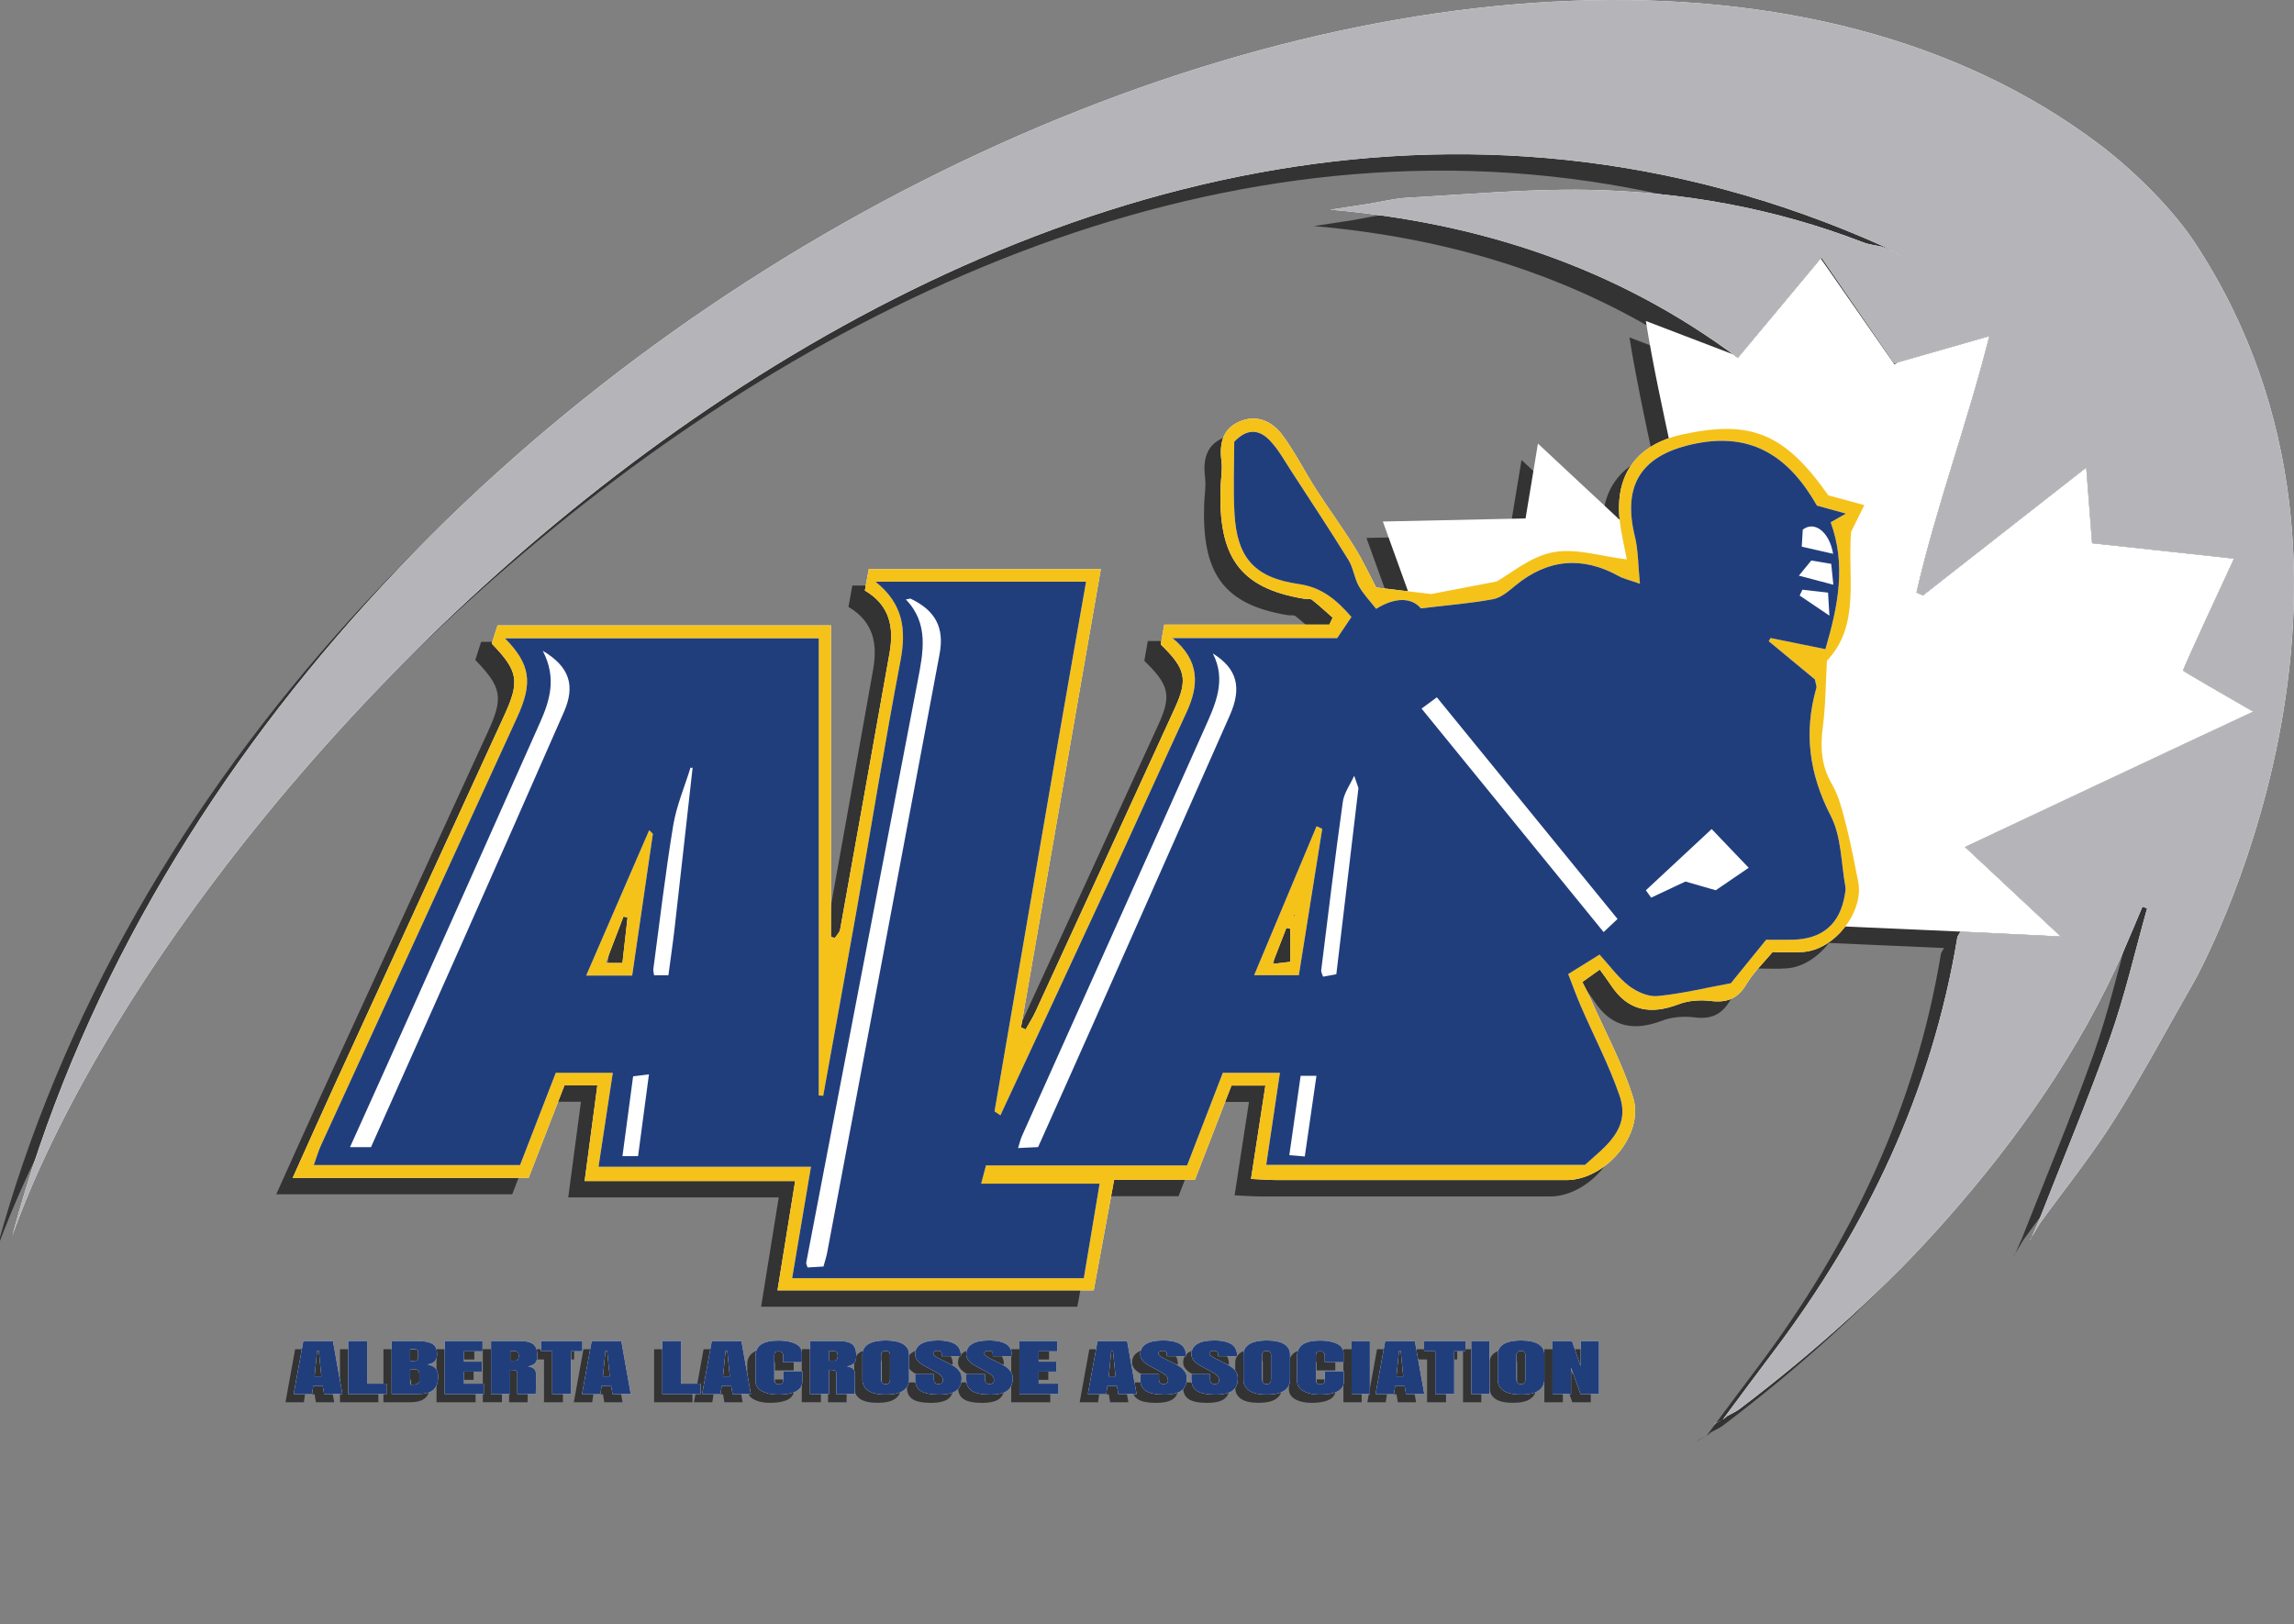 <?xml version="1.0" encoding="utf-8"?>
<!-- Generator: Adobe Illustrator 16.0.0, SVG Export Plug-In . SVG Version: 6.00 Build 0)  -->
<!DOCTYPE svg PUBLIC "-//W3C//DTD SVG 1.1//EN" "http://www.w3.org/Graphics/SVG/1.1/DTD/svg11.dtd">
<svg version="1.1" id="Layer_1_copy_4" xmlns="http://www.w3.org/2000/svg" xmlns:xlink="http://www.w3.org/1999/xlink" x="0px"
	 y="0px" width="559.223px" height="396px" viewBox="0 0 559.223 396" enable-background="new 0 0 559.223 396"
	 xml:space="preserve">
<rect x="0" y="0" width="559.223" height="396" fill="#808080" stroke="none"/>
<path opacity="0.6" enable-background="new    " d="M320.957,336.299h4.662v2.443c0,1.125-0.519,1.949-1.545,2.479
	c-1.03,0.526-2.474,0.791-4.321,0.791c-1.642,0-2.978-0.291-4.007-0.873c-1.03-0.58-1.545-1.406-1.545-2.479v-5.997
	c0-1.282,0.455-2.241,1.368-2.878c0.911-0.635,2.341-0.953,4.288-0.953c0.795,0,1.524,0.061,2.197,0.184
	c0.675,0.121,1.271,0.301,1.788,0.539c0.521,0.238,0.927,0.551,1.227,0.938c0.297,0.387,0.442,0.832,0.442,1.335v2.279h-4.558
	v-1.502c0-0.772-0.366-1.16-1.103-1.16c-0.437,0-0.725,0.086-0.86,0.257c-0.144,0.17-0.211,0.407-0.211,0.71v6.111
	c0,0.265,0.1,0.494,0.295,0.688c0.196,0.193,0.457,0.291,0.776,0.291c0.3,0,0.558-0.068,0.773-0.215
	c0.218-0.145,0.326-0.398,0.326-0.77v-2.224h0.004v0.005H320.957z M327.492,341.867h4.451v-12.93h-4.451V341.867z M342.904,328.938
	l2.305,12.931h-4.452l-0.327-1.948h-2.331l-0.288,1.948h-4.479l2.357-12.931H342.904z M340.076,337.563l-0.615-6.199h-0.42
	l-0.615,6.199H340.076z M299.65,337.16c-0.049-0.221-0.135-0.421-0.256-0.608c-0.125-0.187-0.283-0.395-0.479-0.625
	c-0.194-0.229-0.463-0.463-0.799-0.696c-0.337-0.234-0.731-0.465-1.185-0.693l-2.789-1.396c-0.865-0.434-1.299-0.834-1.299-1.201
	c0-0.185,0.106-0.334,0.32-0.45c0.214-0.115,0.475-0.175,0.777-0.175c0.236,0,0.449,0.058,0.644,0.17
	c0.192,0.115,0.292,0.244,0.304,0.391l0.023,0.777h4.675c0-0.729-0.131-1.348-0.394-1.854c-0.264-0.506-0.655-0.9-1.18-1.186
	c-0.521-0.283-1.123-0.486-1.795-0.608s-1.222-0.183-1.648-0.183c-0.428,0-0.658,0-0.692,0s-0.075,0-0.118,0
	c-1.656,0-2.961,0.277-3.906,0.84c-0.947,0.563-1.422,1.415-1.422,2.563c0,1.055,0.785,2.002,2.355,2.84l1.949,1.049
	c0.707,0.377,1.217,0.675,1.525,0.889c0.311,0.214,0.541,0.439,0.693,0.678c0.152,0.237,0.229,0.53,0.229,0.877
	c0,0.268-0.099,0.479-0.295,0.643c-0.195,0.16-0.465,0.242-0.805,0.242c-0.734,0-1.102-0.416-1.102-1.25v-1.158h-4.559v1.266
	c0,1.27,0.457,2.204,1.368,2.811c0.912,0.604,2.438,0.908,4.576,0.908c0.838,0,1.573-0.066,2.206-0.201
	c0.634-0.139,1.146-0.318,1.546-0.549c0.396-0.229,0.718-0.518,0.963-0.859c0.244-0.344,0.414-0.7,0.511-1.071
	c0.098-0.371,0.146-0.782,0.146-1.237c0-0.179-0.004-0.324-0.014-0.435C299.723,337.547,299.693,337.383,299.65,337.16z
	 M287.193,337.16c-0.049-0.221-0.135-0.421-0.256-0.608c-0.125-0.187-0.283-0.395-0.479-0.625c-0.194-0.229-0.463-0.463-0.799-0.696
	c-0.337-0.234-0.731-0.465-1.185-0.693l-2.789-1.396c-0.865-0.434-1.297-0.834-1.297-1.201c0-0.185,0.106-0.334,0.32-0.45
	c0.214-0.115,0.475-0.175,0.779-0.175c0.234,0,0.449,0.059,0.642,0.17c0.192,0.115,0.292,0.244,0.302,0.391l0.025,0.777h4.675
	c0-0.729-0.131-1.348-0.394-1.854c-0.264-0.506-0.655-0.9-1.18-1.186c-0.521-0.283-1.121-0.486-1.793-0.608
	c-0.673-0.122-1.224-0.183-1.649-0.183c-0.427,0-0.659,0-0.694,0c-0.033,0-0.074,0-0.118,0c-1.658,0-2.962,0.277-3.909,0.84
	c-0.947,0.563-1.421,1.415-1.421,2.563c0,1.055,0.785,2.002,2.357,2.84l1.95,1.049c0.709,0.377,1.217,0.675,1.525,0.889
	c0.313,0.214,0.541,0.439,0.694,0.678c0.153,0.237,0.229,0.53,0.229,0.877c0,0.268-0.101,0.479-0.295,0.643
	c-0.195,0.16-0.467,0.242-0.807,0.242c-0.732,0-1.1-0.416-1.1-1.25v-1.158h-4.558v1.266c0,1.27,0.456,2.204,1.369,2.811
	c0.912,0.604,2.438,0.908,4.577,0.908c0.838,0,1.572-0.066,2.206-0.201c0.634-0.139,1.146-0.318,1.545-0.549
	c0.396-0.229,0.718-0.518,0.964-0.859c0.243-0.344,0.413-0.7,0.512-1.071c0.096-0.371,0.145-0.782,0.145-1.237
	c0-0.179-0.004-0.324-0.014-0.435C287.27,337.547,287.24,337.383,287.193,337.16z M312.485,332.217v6.16
	c0,0.523-0.106,1.002-0.321,1.434c-0.213,0.43-0.539,0.813-0.975,1.146c-0.438,0.336-1.028,0.596-1.775,0.777
	c-0.746,0.186-1.604,0.27-2.572,0.254c-1.021,0.016-1.906-0.069-2.65-0.254c-0.748-0.183-1.338-0.441-1.772-0.777
	c-0.438-0.335-0.762-0.718-0.979-1.146c-0.213-0.432-0.317-0.908-0.317-1.434v-6.16c0-1.074,0.469-1.91,1.405-2.504
	c0.938-0.592,2.352-0.896,4.236-0.913c1.938,0.019,3.375,0.321,4.314,0.913C312.016,330.307,312.485,331.143,312.485,332.217z
	 M307.856,332.641c0.005-0.1,0.004-0.173-0.001-0.222c-0.008-0.049-0.012-0.121-0.016-0.215c-0.005-0.097-0.018-0.168-0.039-0.222
	c-0.021-0.051-0.049-0.114-0.079-0.192c-0.027-0.079-0.069-0.14-0.124-0.181c-0.053-0.041-0.112-0.084-0.184-0.129
	c-0.071-0.047-0.158-0.078-0.262-0.1c-0.106-0.02-0.225-0.027-0.354-0.027c-0.185,0-0.345,0.021-0.479,0.059s-0.241,0.1-0.319,0.184
	c-0.079,0.084-0.146,0.16-0.197,0.228c-0.051,0.069-0.087,0.169-0.104,0.302s-0.025,0.229-0.025,0.284s0,0.151,0,0.286
	c0,0.021,0,0.041,0,0.059s0,0.033,0,0.051v5.192c0,0.119,0.002,0.213,0.007,0.282c0.007,0.072,0.017,0.175,0.032,0.311
	c0.02,0.137,0.053,0.244,0.1,0.328c0.049,0.084,0.11,0.172,0.189,0.266c0.078,0.092,0.186,0.159,0.318,0.207
	c0.137,0.047,0.297,0.067,0.479,0.067c0.166,0,0.313-0.021,0.438-0.063c0.127-0.039,0.228-0.103,0.302-0.187
	s0.134-0.164,0.177-0.239c0.044-0.076,0.075-0.179,0.092-0.306c0.02-0.127,0.028-0.226,0.033-0.291
	c0.004-0.067,0.006-0.162,0.006-0.281c0-0.024,0-0.048,0-0.063v-5.191C307.849,332.801,307.851,332.736,307.856,332.641z
	 M345.157,331.432h2.734v10.438h4.609v-10.438h2.737v-2.492h-10.083L345.157,331.432L345.157,331.432z M374.476,332.217v6.16
	c0,0.523-0.104,1.003-0.318,1.434c-0.214,0.43-0.539,0.813-0.979,1.146c-0.436,0.336-1.024,0.596-1.771,0.777
	c-0.746,0.186-1.604,0.27-2.573,0.254c-1.021,0.016-1.905-0.068-2.651-0.254c-0.747-0.183-1.337-0.441-1.771-0.777
	c-0.438-0.335-0.762-0.718-0.979-1.146c-0.214-0.432-0.318-0.908-0.318-1.434v-6.16c0-1.074,0.47-1.91,1.405-2.504
	c0.938-0.592,2.353-0.896,4.236-0.913c1.938,0.019,3.376,0.321,4.314,0.913C374.007,330.307,374.477,331.143,374.476,332.217z
	 M369.848,332.419c-0.005-0.049-0.01-0.121-0.014-0.215c-0.004-0.097-0.018-0.169-0.039-0.222c-0.021-0.051-0.049-0.114-0.078-0.192
	c-0.031-0.079-0.072-0.14-0.125-0.181s-0.113-0.084-0.184-0.129c-0.071-0.047-0.157-0.078-0.262-0.1
	c-0.105-0.02-0.226-0.027-0.354-0.027c-0.184,0-0.343,0.021-0.479,0.059c-0.135,0.038-0.24,0.1-0.318,0.184s-0.146,0.16-0.196,0.228
	c-0.051,0.069-0.087,0.169-0.104,0.302c-0.02,0.133-0.026,0.229-0.026,0.284s0,0.151,0,0.286c0,0.021,0,0.041,0,0.059
	s0,0.033,0,0.051v5.192c0,0.119,0.002,0.214,0.007,0.282c0.004,0.072,0.015,0.175,0.032,0.311c0.018,0.137,0.05,0.244,0.099,0.328
	c0.046,0.084,0.111,0.172,0.189,0.266c0.078,0.092,0.185,0.159,0.32,0.207c0.135,0.047,0.295,0.067,0.479,0.067
	c0.166,0,0.313-0.021,0.438-0.063c0.127-0.039,0.229-0.103,0.303-0.187s0.133-0.164,0.176-0.239
	c0.045-0.076,0.075-0.179,0.092-0.306c0.02-0.127,0.029-0.226,0.033-0.291c0.004-0.067,0.006-0.162,0.006-0.281
	c0-0.024,0-0.048,0-0.063v-5.191c0-0.031,0.003-0.097,0.008-0.193C369.852,332.541,369.852,332.469,369.848,332.419z
	 M415.754,350.207c-0.591,0.285-1.183,0.566-1.772,0.854c-0.056,0.135-0.108,0.271-0.165,0.406c0.001-0.002,0.002-0.004,0.003-0.006
	c-0.001,0.002-0.001,0.004-0.002,0.006c0.067-0.121,0.142-0.242,0.212-0.363C414.604,350.805,415.178,350.505,415.754,350.207
	c-0.004,0.002-0.008,0.004-0.013,0.007C415.746,350.211,415.75,350.209,415.754,350.207z M356.654,341.867h4.451v-12.93h-4.451
	V341.867z M491.256,305.598c-0.021,0.037-0.046,0.075-0.067,0.114c-0.068,0.114-0.14,0.229-0.206,0.345
	c-0.093,0.108-0.183,0.217-0.205,0.245l0.002-0.002c0,0.001-0.002,0.003-0.002,0.003c0.029-0.023,0.142-0.109,0.254-0.193
	l-0.001-0.002h0.001C491.105,305.938,491.18,305.768,491.256,305.598c0,0,0,0-0.001,0.002L491.256,305.598z M531,243.086
	c-6.498,11.337-12.639,22.896-19.606,33.938c-5.521,8.754-12.06,16.871-18.146,25.27c-0.66,1.104-1.324,2.204-1.987,3.307
	c0.538-1.203,1.077-2.408,1.615-3.615h-0.001c5.879-15,12.127-29.867,17.508-45.043c3.646-10.271,6.065-20.979,9.033-31.488
	c-0.378-0.139-0.757-0.275-1.135-0.413c-1.539,3.626-3.037,7.271-4.623,10.876c-10.621,24.141-25.563,45.404-42.932,65.129
	c-15.236,17.311-32.323,32.546-50.651,46.455c-0.902,0.684-1.98,1.137-2.979,1.695c-0.362,0.3-0.727,0.598-1.091,0.896
	c-0.083,0.04-0.165,0.079-0.248,0.119c0.08-0.042,0.161-0.083,0.241-0.125c0.279-0.383,0.56-0.767,0.836-1.149
	c-0.002-0.002,0.146,0.146,0.22,0.219c-0.074-0.072-0.222-0.221-0.222-0.221c3.848-5.156,7.671-10.328,11.546-15.463
	c22.77-30.176,38.584-63.431,44.779-100.955c0.05-0.299,0.3-0.563,0.761-1.392l-28.078-1.238c-2.551,3.354-6.272,5.872-10.145,6.19
	c-2.476,0.201-4.979,0.031-7.582,0.031c-2.234,2.69-4.706,5.026-6.375,7.84c-2.109,3.557-4.75,4.576-8.727,4.08
	c-2.548-0.315-5.432-0.106-7.809,0.801c-6.824,2.604-12.352,1.679-16.511-4.669c-0.821-1.255-1.738-2.445-2.701-3.791
	c-1.859,1.325-2.881,2.054-4.254,3.032c0.742,1.502,1.432,2.771,2.014,4.086c3.537,8.002,7.8,15.783,10.367,24.089
	c2.789,9.017-6.76,20.114-16.26,20.12c-23.498,0.015-46.997,0.011-70.496-0.006c-1.8,0-3.6-0.148-6.396-0.272
	c1.219-7.911,2.322-15.074,3.508-22.769c-2.914,0-5.429,0-8.272,0c-2.912,7.518-5.839,15.066-8.904,22.984
	c-6.598,0-12.868,0-19.699,0c-1.696,9.188-3.311,17.946-4.973,26.949c-25.691,0-51.065,0-77.09,0
	c1.436-8.896,2.798-17.325,4.305-26.658c-17.278,0-33.815,0-51.319,0c1.092-8.211,2.063-15.515,3.101-23.32
	c-2.927,0-5.305,0-8.022,0c-2.897,7.479-5.822,15.033-8.737,22.563c-19.15,0-37.835,0-57.517,0
	c3.69-8.184,6.975-15.568,10.345-22.92c13.731-29.947,27.479-59.891,41.239-89.824c3.821-8.313,3.45-10.805-3.06-17.523
	c0.422-1.314,0.909-2.832,1.422-4.43c27.117,0,53.891,0,81.27,0c0,25.49,0,50.725,0,75.956c0.326,0.079,0.651,0.157,0.977,0.236
	c0.435-0.685,1.133-1.319,1.266-2.058c4.046-22.442,8.035-44.896,12.039-67.35c1.109-6.218,0.155-11.679-6.012-15.288
	c0.321-1.766,0.605-3.328,0.947-5.204c18.748,0,37.139,0,56.574,0c-6.533,37.509-12.995,74.606-19.456,111.704
	c0.376,0.173,0.753,0.345,1.129,0.517c0.802-1.434,1.706-2.818,2.391-4.308c11.337-24.644,22.666-49.29,33.945-73.959
	c3.277-7.16,2.695-9.685-3.408-15.61c0.213-1.198,0.465-2.614,0.855-4.817c13.525,0,26.89,0,40.248,0
	c0.272-0.569,0.545-1.138,0.817-1.707c-1.67-1.465-3.294-2.99-5.043-4.353c-0.447-0.348-1.298-0.154-1.954-0.262
	c-15.994-2.622-20.9-10.568-20.33-27.142c0.074-2.149,0.484-4.337,0.217-6.44c-0.541-4.222,0.274-7.841,4.385-9.618
	c4.276-1.85,8.05-0.005,10.557,3.408c3.038,4.135,5.354,8.794,8.136,13.127c3.049,4.747,6.406,9.297,9.374,14.091
	c2.124,3.433,3.827,7.126,5.257,9.832c2.808,0.334,5.338,0.637,7.769,0.926c-2.243-6.277-4.855-13.489-6.137-17.003
	c9.875-0.21,27.124-0.609,34.789-0.756c0.966-5.837,1.916-11.604,3.017-18.247c6.75,6.297,13.371,12.474,19.938,18.6
	c-1.057-9.95,3.166-16.817,11.971-19.881c-2.018-9.396-4.033-18.882-5.604-28.607c7.466,2.855,14.392,5.503,21.271,8.135
	c0.39,0.285,0.778,0.563,1.165,0.852c6.832-8.194,13.402-16.075,20.2-24.23c6.05,8.685,11.899,17.081,17.981,25.81
	c0.265-0.164,0.531-0.32,0.797-0.482c1.199-0.344,2.411-0.69,3.618-1.036c-1.486,0.426-2.977,0.852-4.454,1.275
	c-6.053-8.787-11.695-16.979-17.761-25.785c-6.863,8.233-13.488,16.18-20.384,24.448c-29.637-22.089-62.95-32.947-99.352-36.126
	c3.037-0.46,6.075-0.906,9.107-1.384c3.271-0.517,6.521-1.366,9.813-1.545c14.589-0.797,29.201-2.17,43.779-1.907
	c23.018,0.417,45.536,4.438,67.146,12.778c1.517,0.584,3.191,0.75,4.794,1.108c0.979,0.449,1.952,0.9,2.932,1.351
	c0.365,0.197,0.733,0.394,1.104,0.59c0.114,0.087,0.226,0.171,0.26,0.199c-0.026-0.036-0.112-0.143-0.203-0.254
	c-0.388-0.179-0.772-0.357-1.159-0.536c-0.938-0.499-1.869-0.997-2.806-1.496C248.333-28.582,41,188.085-1,305.253
	C61.667,72.085,370.333-64.582,507.771,39.209c8.804,6.648,18.089,16.08,23.229,23.877C585.501,145.752,531,243.086,531,243.086z
	 M148.986,227.646c-0.336-0.056-0.671-0.108-1.007-0.164c-1.399,3.649-2.799,7.304-4.329,11.297c1.483,0,2.422,0,4.081,0
	C148.185,234.749,148.586,231.197,148.986,227.646z M310.559,230.438c-0.321-0.066-0.646-0.139-0.971-0.209
	c-1.053,2.705-2.104,5.412-3.418,8.785c1.99-0.238,3.024-0.361,4.389-0.522C310.559,235.627,310.559,233.033,310.559,230.438z
	 M311.63,227.213l-0.122-0.441l-0.124,0.445L311.63,227.213z M383.341,328.938v6.187l-2.122-6.187h-4.74v12.931h4.508v-6.47
	l2.305,6.47h4.504v-12.931H383.341L383.341,328.938z M272.769,328.938l2.305,12.931h-4.453l-0.327-1.948h-2.331l-0.288,1.948h-4.478
	l2.357-12.931H272.769z M269.941,337.563l-0.616-6.199h-0.419l-0.615,6.199H269.941z M149.456,328.938l2.305,12.931h-4.453
	l-0.327-1.948h-2.331l-0.288,1.948h-4.478l2.357-12.931H149.456z M146.628,337.563l-0.616-6.199h-0.419l-0.615,6.199H146.628z
	 M128.885,331.37c0.053,0.325,0.079,0.722,0.079,1.188c0,0.241-0.007,0.441-0.02,0.598c-0.013,0.154-0.061,0.349-0.144,0.584
	c-0.083,0.234-0.199,0.432-0.347,0.588s-0.373,0.313-0.674,0.463c-0.302,0.152-0.666,0.268-1.094,0.35
	c0.428,0.049,0.781,0.141,1.061,0.271c0.279,0.133,0.48,0.297,0.602,0.49c0.122,0.195,0.205,0.375,0.249,0.541
	c0.043,0.164,0.065,0.35,0.065,0.555c0,2.138-0.017,3.762-0.052,4.87h-4.505v-5.04c0-0.201-0.032-0.36-0.098-0.479
	c-0.066-0.119-0.188-0.205-0.367-0.259c-0.179-0.051-0.351-0.082-0.517-0.094c-0.166-0.013-0.419-0.019-0.76-0.019v5.887h-4.662
	v-12.932h7.071c0.724,0,1.344,0.063,1.859,0.187c0.515,0.122,0.921,0.28,1.218,0.479c0.297,0.195,0.531,0.459,0.701,0.786
	C128.721,330.714,128.832,331.041,128.885,331.37z M124.459,332.559c0-0.523-0.12-0.86-0.36-1.008
	c-0.24-0.146-0.727-0.219-1.46-0.219h-0.249v2.41h1.152C124.152,333.742,124.458,333.35,124.459,332.559z M164.068,339.342v-10.404
	h-4.609v12.931h9.35v-2.524L164.068,339.342L164.068,339.342z M139.962,328.938h-10.083v2.492h2.737v10.438h4.609V331.43h2.737
	V328.938L139.962,328.938z M111.102,336.396h4.348v-2.429h-4.348v-2.522h4.531v-2.508h-9.219v12.93h9.52v-2.524h-4.832V336.396z
	 M79.163,328.938l2.305,12.931h-4.453l-0.327-1.948h-2.331l-0.288,1.948h-4.478l2.357-12.931H79.163z M76.335,337.563l-0.616-6.199
	H75.3l-0.615,6.199H76.335z M104.761,336.995c0.017,0.188,0.026,0.418,0.026,0.683c0,0.684-0.077,1.268-0.229,1.754
	s-0.417,0.922-0.792,1.303c-0.376,0.382-0.897,0.666-1.565,0.854c-0.667,0.188-1.494,0.28-2.481,0.28h-6.246v-12.931h6.246
	c1.632,0,2.841,0.226,3.627,0.67c0.786,0.447,1.179,1.209,1.179,2.285c0,0.031,0,0.078,0,0.138c0,0.188,0,0.329,0,0.423
	c0,0.093-0.016,0.236-0.046,0.431c-0.031,0.194-0.074,0.351-0.131,0.46s-0.142,0.246-0.255,0.408
	c-0.113,0.162-0.253,0.294-0.419,0.396c-0.165,0.104-0.375,0.203-0.628,0.302c-0.253,0.098-0.545,0.171-0.877,0.22
	c0.48,0.069,0.891,0.189,1.231,0.365c0.341,0.173,0.598,0.355,0.773,0.547c0.174,0.191,0.312,0.432,0.412,0.711
	C104.687,336.57,104.746,336.809,104.761,336.995z M97.98,333.807h0.942c0.227,0,0.413-0.029,0.557-0.09
	c0.144-0.06,0.247-0.146,0.308-0.255c0.061-0.11,0.1-0.211,0.118-0.301c0.017-0.091,0.026-0.196,0.026-0.32v-1.282
	c0-0.41-0.327-0.615-0.982-0.615H97.98V333.807z M100.232,337.014c0-0.412-0.111-0.714-0.334-0.906
	c-0.222-0.189-0.578-0.287-1.067-0.287H97.98v3.75c0.209,0.012,0.362,0.018,0.458,0.018c1.196,0,1.794-0.318,1.794-0.958V337.014z
	 M87.491,339.342v-10.404h-4.609v12.931h9.35v-2.524L87.491,339.342L87.491,339.342z M244.765,337.16
	c-0.048-0.221-0.133-0.421-0.255-0.608c-0.123-0.187-0.282-0.395-0.478-0.625c-0.196-0.229-0.463-0.463-0.799-0.696
	c-0.336-0.234-0.731-0.465-1.185-0.693l-2.789-1.396c-0.864-0.434-1.296-0.834-1.296-1.201c0-0.185,0.107-0.334,0.321-0.45
	c0.214-0.115,0.473-0.175,0.779-0.175c0.236,0,0.45,0.059,0.642,0.17c0.192,0.115,0.292,0.244,0.301,0.391l0.026,0.777h4.675
	c0-0.729-0.131-1.348-0.393-1.854s-0.655-0.9-1.179-1.186c-0.524-0.283-1.122-0.486-1.794-0.608
	c-0.672-0.122-1.222-0.183-1.65-0.183c-0.428,0-0.659,0-0.694,0s-0.075,0-0.118,0c-1.659,0-2.962,0.277-3.909,0.84
	c-0.947,0.563-1.421,1.415-1.421,2.563c0,1.055,0.785,2.002,2.357,2.84l1.951,1.049c0.708,0.377,1.216,0.675,1.526,0.889
	c0.31,0.214,0.541,0.439,0.694,0.678c0.153,0.237,0.229,0.53,0.229,0.877c0,0.268-0.098,0.479-0.294,0.643
	c-0.196,0.16-0.465,0.242-0.805,0.242c-0.733,0-1.1-0.416-1.1-1.25v-1.158h-4.557v1.266c0,1.27,0.456,2.204,1.369,2.811
	c0.912,0.604,2.438,0.908,4.577,0.908c0.838,0,1.573-0.066,2.206-0.201c0.633-0.139,1.148-0.318,1.545-0.549
	c0.397-0.229,0.717-0.518,0.962-0.859c0.244-0.344,0.415-0.7,0.511-1.071c0.096-0.371,0.144-0.782,0.144-1.237
	c0-0.179-0.004-0.324-0.013-0.435C244.842,337.547,244.814,337.383,244.765,337.16z M232.312,337.16
	c-0.048-0.221-0.133-0.421-0.255-0.608c-0.123-0.187-0.282-0.395-0.478-0.625c-0.196-0.229-0.463-0.463-0.799-0.696
	c-0.336-0.234-0.731-0.465-1.185-0.693l-2.789-1.396c-0.864-0.434-1.296-0.834-1.296-1.201c0-0.185,0.107-0.334,0.321-0.45
	c0.214-0.115,0.473-0.175,0.779-0.175c0.236,0,0.45,0.059,0.642,0.17c0.192,0.115,0.292,0.244,0.301,0.391l0.026,0.777h4.675
	c0-0.729-0.131-1.348-0.393-1.854c-0.262-0.506-0.655-0.9-1.179-1.186s-1.122-0.486-1.794-0.608
	c-0.672-0.122-1.222-0.183-1.65-0.183c-0.428,0-0.659,0-0.694,0s-0.075,0-0.118,0c-1.659,0-2.962,0.277-3.909,0.84
	c-0.947,0.563-1.421,1.415-1.421,2.563c0,1.055,0.785,2.002,2.357,2.84l1.951,1.049c0.708,0.377,1.216,0.675,1.526,0.889
	s0.541,0.439,0.694,0.678c0.153,0.237,0.229,0.53,0.229,0.877c0,0.268-0.098,0.479-0.294,0.643c-0.196,0.16-0.465,0.242-0.805,0.242
	c-0.733,0-1.1-0.416-1.1-1.25v-1.158h-4.557v1.266c0,1.27,0.456,2.204,1.369,2.811c0.912,0.604,2.438,0.908,4.577,0.908
	c0.838,0,1.573-0.066,2.206-0.201c0.633-0.139,1.148-0.318,1.545-0.549c0.397-0.229,0.717-0.518,0.962-0.859
	c0.244-0.344,0.415-0.7,0.511-1.071c0.096-0.371,0.144-0.782,0.144-1.237c0-0.179-0.004-0.324-0.013-0.435
	C232.389,337.547,232.361,337.383,232.312,337.16z M251.202,336.396h4.348v-2.429h-4.348v-2.522h4.531v-2.508h-9.219v12.93h9.52
	v-2.524h-4.832V336.396L251.202,336.396z M219.605,332.217v6.16c0,0.523-0.107,1.003-0.321,1.434
	c-0.214,0.43-0.539,0.813-0.976,1.146c-0.436,0.336-1.027,0.596-1.774,0.777c-0.746,0.186-1.604,0.27-2.573,0.254
	c-1.021,0.016-1.905-0.068-2.651-0.254c-0.746-0.183-1.337-0.441-1.774-0.777c-0.437-0.335-0.762-0.718-0.976-1.146
	c-0.214-0.432-0.321-0.908-0.321-1.434v-6.16c0-1.074,0.47-1.91,1.408-2.504c0.938-0.592,2.35-0.896,4.236-0.913
	c1.938,0.019,3.376,0.321,4.314,0.913C219.135,330.307,219.604,331.143,219.605,332.217z M214.978,332.419
	c-0.004-0.049-0.009-0.121-0.013-0.215c-0.004-0.097-0.018-0.168-0.039-0.222c-0.022-0.051-0.049-0.114-0.079-0.192
	c-0.031-0.079-0.073-0.14-0.125-0.181c-0.053-0.041-0.114-0.084-0.184-0.129c-0.07-0.047-0.157-0.078-0.262-0.1
	c-0.105-0.02-0.223-0.027-0.354-0.027c-0.183,0-0.343,0.021-0.478,0.059c-0.135,0.038-0.243,0.1-0.321,0.184
	s-0.144,0.16-0.196,0.228c-0.052,0.069-0.087,0.169-0.104,0.302c-0.018,0.133-0.026,0.229-0.026,0.284s0,0.151,0,0.286
	c0,0.021,0,0.041,0,0.059s0,0.033,0,0.051v5.192c0,0.119,0.001,0.213,0.006,0.282c0.005,0.072,0.015,0.175,0.033,0.311
	c0.017,0.137,0.05,0.244,0.098,0.328s0.111,0.172,0.19,0.266c0.079,0.092,0.186,0.159,0.321,0.207
	c0.135,0.047,0.295,0.067,0.478,0.067c0.165,0,0.312-0.021,0.438-0.063c0.126-0.039,0.227-0.103,0.301-0.187
	c0.074-0.084,0.134-0.164,0.177-0.239c0.044-0.076,0.074-0.179,0.092-0.306s0.029-0.226,0.033-0.291
	c0.004-0.067,0.006-0.162,0.006-0.281c0-0.024,0-0.048,0-0.063v-5.191c0-0.031,0.003-0.097,0.007-0.193
	C214.98,332.541,214.982,332.468,214.978,332.419z M188.924,338.521c0,0.369-0.109,0.625-0.327,0.769
	c-0.218,0.146-0.476,0.215-0.772,0.215c-0.323,0-0.583-0.097-0.779-0.291c-0.196-0.194-0.295-0.425-0.295-0.688v-6.11
	c0-0.304,0.07-0.54,0.21-0.71c0.139-0.17,0.427-0.257,0.864-0.257c0.733,0,1.1,0.388,1.1,1.159v1.502h4.557v-2.278
	c0-0.503-0.148-0.948-0.445-1.335c-0.297-0.389-0.705-0.7-1.224-0.938c-0.52-0.237-1.115-0.418-1.788-0.539
	c-0.673-0.123-1.406-0.185-2.2-0.185c-1.948,0-3.377,0.318-4.289,0.953c-0.913,0.638-1.369,1.597-1.369,2.878v5.997
	c0,1.072,0.515,1.897,1.545,2.479c1.03,0.582,2.366,0.873,4.007,0.873c1.85,0,3.291-0.266,4.321-0.791
	c1.03-0.528,1.545-1.354,1.545-2.479v-2.442h-4.661V338.521L188.924,338.521z M206.642,331.37c0.053,0.325,0.079,0.722,0.079,1.188
	c0,0.241-0.007,0.441-0.02,0.598c-0.013,0.154-0.061,0.349-0.144,0.584c-0.083,0.234-0.199,0.432-0.347,0.588
	s-0.373,0.313-0.674,0.463c-0.302,0.152-0.666,0.268-1.094,0.35c0.428,0.049,0.781,0.141,1.061,0.271
	c0.279,0.133,0.48,0.297,0.602,0.49c0.122,0.195,0.205,0.375,0.249,0.541c0.043,0.164,0.065,0.35,0.065,0.555
	c0,2.138-0.017,3.762-0.052,4.87h-4.505v-5.04c0-0.201-0.032-0.36-0.098-0.479c-0.066-0.119-0.188-0.205-0.367-0.259
	c-0.179-0.051-0.351-0.082-0.517-0.094c-0.166-0.013-0.419-0.019-0.76-0.019v5.887h-4.662v-12.932h7.071
	c0.724,0,1.344,0.063,1.859,0.187c0.515,0.122,0.921,0.28,1.218,0.479c0.297,0.195,0.531,0.459,0.701,0.786
	C206.477,330.714,206.588,331.041,206.642,331.37z M202.215,332.559c0-0.523-0.12-0.86-0.36-1.008
	c-0.24-0.146-0.727-0.219-1.46-0.219h-0.249v2.41h1.152C201.909,333.742,202.214,333.35,202.215,332.559z M178.736,328.938
	l2.305,12.931h-4.453l-0.327-1.948h-2.331l-0.288,1.948h-4.478l2.357-12.931H178.736z M175.907,337.563l-0.616-6.199h-0.419
	l-0.615,6.199H175.907z"/>
<path fill="#FFFFFF" d="M337.689,326.938l-2.357,12.931h4.479l0.288-1.948h2.331l0.327,1.948h4.452l-2.305-12.931H337.689z
	 M340.426,335.563l0.615-6.199h0.42l0.615,6.199H340.426z M347.156,326.938h10.084v2.492h-2.737v10.438h-4.609V329.43h-2.734
	L347.156,326.938L347.156,326.938z M358.654,326.938h4.451v12.931h-4.451V326.938z M322.957,334.299h4.662v2.443
	c0,1.125-0.519,1.949-1.545,2.479c-1.03,0.526-2.474,0.791-4.321,0.791c-1.642,0-2.978-0.291-4.007-0.873
	c-1.03-0.58-1.545-1.406-1.545-2.479v-5.997c0-1.282,0.455-2.241,1.368-2.878c0.911-0.635,2.341-0.953,4.288-0.953
	c0.795,0,1.524,0.061,2.197,0.184c0.675,0.121,1.271,0.301,1.788,0.539c0.521,0.238,0.927,0.551,1.227,0.938
	c0.297,0.387,0.442,0.832,0.442,1.335v2.279h-4.558v-1.502c0-0.772-0.366-1.16-1.103-1.16c-0.437,0-0.725,0.086-0.86,0.257
	c-0.144,0.17-0.211,0.407-0.211,0.71v6.111c0,0.265,0.1,0.494,0.295,0.688c0.196,0.193,0.457,0.291,0.776,0.291
	c0.3,0,0.558-0.068,0.773-0.215c0.218-0.145,0.326-0.398,0.326-0.77v-2.224h0.004v0.005H322.957z M329.492,326.938h4.451v12.931
	h-4.451V326.938z M301.73,335.658c0.01,0.109,0.014,0.256,0.014,0.434c0,0.455-0.049,0.867-0.145,1.238
	c-0.099,0.371-0.269,0.729-0.513,1.07c-0.243,0.345-0.563,0.631-0.963,0.858c-0.396,0.23-0.912,0.412-1.545,0.55
	c-0.634,0.135-1.369,0.2-2.207,0.2c-2.142,0-3.664-0.303-4.576-0.907c-0.909-0.604-1.366-1.541-1.366-2.81v-1.267h4.557v1.16
	c0,0.834,0.367,1.25,1.102,1.25c0.34,0,0.607-0.082,0.805-0.244c0.198-0.161,0.295-0.375,0.295-0.641
	c0-0.348-0.073-0.641-0.229-0.878c-0.152-0.237-0.384-0.464-0.693-0.678c-0.311-0.214-0.816-0.513-1.523-0.89l-1.951-1.049
	c-1.568-0.839-2.355-1.785-2.355-2.841c0-1.146,0.476-2,1.422-2.561c0.947-0.562,2.25-0.841,3.908-0.841c0.043,0,0.084,0,0.116,0
	c0.034,0,0.269,0,0.694,0s0.979,0.062,1.646,0.184c0.672,0.122,1.271,0.325,1.795,0.607c0.522,0.283,0.916,0.681,1.181,1.187
	c0.262,0.506,0.393,1.123,0.393,1.854h-4.675l-0.023-0.777c-0.012-0.146-0.108-0.273-0.304-0.391c-0.19-0.112-0.403-0.17-0.642-0.17
	c-0.309,0-0.565,0.06-0.779,0.174c-0.214,0.117-0.318,0.269-0.318,0.451c0,0.366,0.433,0.77,1.297,1.2l2.789,1.396
	c0.453,0.229,0.849,0.459,1.185,0.692c0.336,0.234,0.604,0.467,0.799,0.697c0.197,0.23,0.354,0.438,0.479,0.625
	c0.121,0.188,0.207,0.389,0.256,0.607C301.693,335.383,301.723,335.547,301.73,335.658z M375.068,327.713
	c-0.938-0.592-2.377-0.896-4.314-0.913c-1.886,0.019-3.298,0.321-4.236,0.913c-0.938,0.594-1.405,1.43-1.405,2.504v6.16
	c0,0.523,0.104,1.002,0.318,1.434c0.217,0.431,0.539,0.813,0.979,1.146c0.437,0.336,1.024,0.598,1.771,0.777
	c0.746,0.186,1.63,0.27,2.651,0.254c0.969,0.016,1.827-0.068,2.573-0.254c0.747-0.185,1.338-0.441,1.771-0.777
	c0.438-0.335,0.765-0.719,0.979-1.146c0.214-0.431,0.318-0.908,0.318-1.434v-6.16C376.477,329.143,376.007,328.307,375.068,327.713z
	 M371.848,330.641c-0.005,0.098-0.008,0.16-0.008,0.193v5.191c0,0.018,0,0.039,0,0.063c0,0.119-0.002,0.213-0.006,0.281
	c-0.004,0.065-0.016,0.164-0.033,0.291c-0.017,0.127-0.047,0.229-0.092,0.305c-0.043,0.076-0.102,0.156-0.176,0.24
	s-0.176,0.146-0.302,0.187s-0.272,0.063-0.438,0.063c-0.184,0-0.343-0.021-0.479-0.066c-0.138-0.049-0.242-0.115-0.32-0.207
	c-0.078-0.095-0.146-0.183-0.189-0.267c-0.049-0.084-0.081-0.19-0.099-0.328c-0.021-0.136-0.028-0.235-0.032-0.312
	c-0.005-0.067-0.007-0.164-0.007-0.281V330.8c0-0.016,0-0.03,0-0.049s0-0.035,0-0.06c0-0.135,0-0.229,0-0.287
	c0-0.057,0.009-0.149,0.026-0.282c0.017-0.134,0.053-0.229,0.104-0.304c0.052-0.063,0.118-0.143,0.196-0.227s0.186-0.145,0.32-0.183
	c0.136-0.038,0.295-0.058,0.479-0.058c0.131,0,0.249,0.01,0.354,0.026c0.104,0.021,0.188,0.054,0.262,0.101
	c0.07,0.045,0.131,0.088,0.184,0.129s0.094,0.101,0.125,0.18c0.029,0.078,0.06,0.143,0.078,0.193
	c0.021,0.051,0.035,0.125,0.039,0.221c0.004,0.094,0.009,0.166,0.014,0.215C371.852,330.469,371.852,330.541,371.848,330.641z
	 M535,239.086c-6.498,11.337-12.639,22.896-19.606,33.938c-5.521,8.754-12.06,16.871-18.146,25.27
	c-0.66,1.104-1.324,2.204-1.987,3.307c0.538-1.203,1.077-2.408,1.615-3.615h-0.001c5.879-15,12.127-29.867,17.508-45.043
	c3.646-10.271,6.065-20.979,9.033-31.488c-0.378-0.139-0.757-0.275-1.135-0.413c-1.539,3.626-3.037,7.271-4.623,10.876
	c-10.621,24.141-25.563,45.404-42.932,65.129c-15.236,17.311-32.323,32.546-50.651,46.455c-0.902,0.684-1.98,1.137-2.979,1.695
	c-0.001-0.002-0.264-0.262-0.264-0.262c3.848-5.156,7.671-10.328,11.546-15.466c22.769-30.175,38.584-63.43,44.779-100.952
	c0.05-0.301,0.3-0.563,0.761-1.394c7.453,0.362,15.188,0.743,24.438,1.192c-8.247-7.707-15.506-14.485-23.344-21.811
	c5.271-2.48,58.303-27.455,70.274-33.004c-6.249-3.59-17.178-9.902-17.13-10.032c0.677-1.897,9.474-20.899,12.438-27.277
	c-9.82-1.061-26.971-2.948-34.595-3.756c-0.457-5.899-0.908-11.726-1.429-18.44c-13.581,10.634-26.691,20.899-39.804,31.165
	c-0.524-0.229-1.055-0.458-1.58-0.687c4.76-20.857,12.341-40.99,17.76-62.524c-8.144,2.331-15.663,4.484-23.16,6.631
	c-6.054-8.787-11.695-16.979-17.761-25.785c-6.863,8.233-13.488,16.18-20.384,24.448c-29.637-22.089-62.95-32.947-99.352-36.126
	c3.037-0.46,6.075-0.906,9.106-1.384c3.271-0.517,6.521-1.366,9.813-1.545c14.589-0.797,29.201-2.17,43.779-1.907
	c23.018,0.417,45.536,4.438,67.146,12.778c1.517,0.584,3.191,0.75,4.794,1.108c0.979,0.449,1.952,0.9,2.932,1.351
	c0.365,0.197,0.733,0.394,1.104,0.59c0.114,0.087,0.224,0.171,0.26,0.199c-0.026-0.036-0.112-0.143-0.204-0.254
	c-0.387-0.179-0.771-0.357-1.158-0.536c-0.938-0.499-1.869-0.997-2.806-1.496C252.333-32.582,45,184.085,3,301.253
	C65.667,68.085,374.333-68.582,511.771,35.209c8.804,6.648,18.089,16.08,23.229,23.877C589.501,141.752,535,239.086,535,239.086z
	 M417.98,347.061c0.591-0.285,1.183-0.566,1.771-0.854c-0.576,0.298-1.148,0.598-1.728,0.896c-0.07,0.121-0.145,0.242-0.214,0.362
	C417.871,347.33,417.926,347.193,417.98,347.061z M420.832,344.934c-0.002-0.002,0.261,0.258,0.262,0.26
	c-0.362,0.301-0.727,0.599-1.091,0.896c-0.083,0.04-0.165,0.079-0.248,0.119c0.08-0.042,0.161-0.083,0.241-0.125
	C420.275,345.699,420.556,345.314,420.832,344.934z M289.277,335.658c0.01,0.109,0.014,0.256,0.014,0.434
	c0,0.455-0.048,0.867-0.145,1.238c-0.099,0.371-0.269,0.729-0.51,1.07c-0.246,0.345-0.566,0.631-0.966,0.858
	c-0.396,0.23-0.909,0.412-1.545,0.55c-0.633,0.135-1.368,0.2-2.206,0.2c-2.139,0-3.665-0.303-4.577-0.907
	c-0.913-0.604-1.369-1.541-1.369-2.81v-1.267h4.557v1.16c0,0.834,0.365,1.25,1.1,1.25c0.342,0,0.609-0.082,0.807-0.244
	c0.194-0.161,0.295-0.375,0.295-0.641c0-0.348-0.076-0.641-0.229-0.878s-0.384-0.464-0.694-0.678
	c-0.31-0.214-0.815-0.513-1.523-0.89l-1.951-1.049c-1.572-0.839-2.357-1.785-2.357-2.841c0-1.146,0.474-2,1.421-2.561
	c0.948-0.562,2.25-0.841,3.911-0.841c0.043,0,0.084,0,0.117,0c0.034,0,0.268,0,0.693,0s0.979,0.062,1.648,0.184
	c0.672,0.122,1.271,0.325,1.793,0.607c0.523,0.283,0.916,0.681,1.182,1.187c0.262,0.506,0.395,1.123,0.395,1.854h-4.677
	l-0.024-0.777c-0.01-0.146-0.108-0.273-0.303-0.391c-0.189-0.111-0.404-0.17-0.642-0.17c-0.308,0-0.563,0.06-0.779,0.174
	c-0.214,0.117-0.319,0.269-0.319,0.451c0,0.366,0.433,0.77,1.297,1.2l2.789,1.396c0.453,0.229,0.849,0.459,1.185,0.692
	c0.336,0.234,0.604,0.467,0.799,0.697c0.197,0.23,0.354,0.438,0.479,0.625c0.121,0.188,0.207,0.389,0.256,0.607
	C289.24,335.383,289.27,335.547,289.277,335.658z M494.775,302.303c0.022-0.027,0.112-0.137,0.205-0.244
	c0,0,0.049,0.049,0.049,0.051C494.917,302.191,494.807,302.277,494.775,302.303z M425.736,239.943
	c1.669-2.813,4.141-5.146,6.375-7.84c2.604,0,5.106,0.17,7.582-0.03c7.666-0.632,14.771-9.886,13.28-17.185
	c-0.911-4.478-1.718-8.982-2.857-13.4c-0.911-3.521-1.745-7.229-3.535-10.315c-2.612-4.509-2.873-8.962-2.22-13.924
	c0.686-5.21,0.68-10.511,0.997-16.158c8.229-8.646,4.994-20.393,5.896-31.422c0.951-1.927,2.002-4.058,3.22-6.527
	c-3.515-0.954-6.349-1.723-8.773-2.381c-10.647-15.153-18.871-18.5-35.631-14.824c-11.068,2.427-16.458,9.761-15.213,20.958
	c0.372,3.341,1.19,6.633,1.723,9.484c-6.301-0.739-12.469-2.812-18.025-1.735c-5.52,1.069-10.425,5.306-13.729,7.125
	c-6.683,1.281-11.455,2.197-15.941,3.057c-4.229-0.505-8.387-1.001-13.41-1.6c-1.43-2.706-3.133-6.399-5.257-9.832
	c-2.968-4.794-6.325-9.344-9.374-14.091c-2.782-4.333-5.098-8.992-8.136-13.127c-2.507-3.413-6.278-5.258-10.557-3.408
	c-4.108,1.777-4.926,5.396-4.385,9.618c0.271,2.104-0.143,4.291-0.217,6.44c-0.57,16.574,4.336,24.52,20.33,27.142
	c0.656,0.108,1.507-0.086,1.954,0.262c1.749,1.363,3.373,2.888,5.043,4.353c-0.272,0.569-0.545,1.138-0.817,1.707
	c-13.358,0-26.723,0-40.248,0c-0.393,2.203-0.645,3.619-0.855,4.817c6.104,5.925,6.688,8.45,3.408,15.61
	c-11.279,24.669-22.608,49.315-33.945,73.959c-0.685,1.487-1.589,2.874-2.391,4.309c-0.376-0.172-0.753-0.344-1.129-0.518
	c6.461-37.098,12.923-74.194,19.456-111.704c-19.435,0-37.826,0-56.574,0c-0.342,1.876-0.626,3.438-0.947,5.204
	c6.167,3.609,7.121,9.07,6.012,15.288c-4.004,22.451-7.993,44.905-12.039,67.351c-0.133,0.735-0.831,1.373-1.266,2.057
	c-0.326-0.079-0.651-0.157-0.977-0.236c0-25.232,0-50.466,0-75.956c-27.379,0-54.153,0-81.27,0c-0.513,1.598-1,3.116-1.422,4.43
	c6.51,6.718,6.881,9.21,3.06,17.523c-13.76,29.937-27.508,59.877-41.239,89.824c-3.37,7.353-6.655,14.737-10.345,22.92
	c19.682,0,38.367,0,57.517,0c2.915-7.528,5.84-15.084,8.737-22.563c2.717,0,5.095,0,8.022,0c-1.038,7.809-2.009,15.11-3.101,23.321
	c17.504,0,34.041,0,51.319,0c-1.507,9.333-2.869,17.765-4.305,26.658c26.025,0,51.399,0,77.09,0
	c1.662-9.003,3.277-17.761,4.973-26.949c6.831,0,13.102,0,19.699,0c3.065-7.918,5.992-15.469,8.904-22.985c2.846,0,5.358,0,8.272,0
	c-1.186,7.693-2.289,14.856-3.508,22.77c2.799,0.124,4.601,0.271,6.396,0.271c23.499,0.018,46.998,0.021,70.496,0.006
	c9.5-0.006,19.049-11.104,16.26-20.119c-2.567-8.307-6.83-16.088-10.367-24.09c-0.582-1.314-1.27-2.584-2.014-4.086
	c1.373-0.979,2.395-1.707,4.254-3.031c0.963,1.346,1.88,2.535,2.702,3.791c4.158,6.348,9.686,7.271,16.51,4.669
	c2.377-0.907,5.261-1.116,7.809-0.802C420.986,244.521,423.627,243.501,425.736,239.943z M401.222,217.048
	c5.352-4.979,10.698-9.955,16.04-14.927c3.024,3.164,5.823,6.092,9.029,9.443c-2.41,1.646-5.028,3.432-8.027,5.477
	c-2.254-0.646-4.756-1.365-7.396-2.125c-2.715,1.275-5.538,2.604-8.36,3.932C402.078,218.246,401.65,217.646,401.222,217.048z
	 M152.986,223.646c-0.4,3.552-0.801,7.104-1.255,11.133c-1.659,0-2.598,0-4.081,0c1.53-3.993,2.93-7.646,4.329-11.297
	C152.315,223.537,152.65,223.592,152.986,223.646z M315.63,223.213l-0.246,0.004l0.124-0.445L315.63,223.213z M314.559,226.438
	c0,2.597,0,5.188,0,8.054c-1.362,0.161-2.396,0.284-4.389,0.522c1.313-3.373,2.365-6.08,3.418-8.785
	C313.912,226.3,314.235,226.37,314.559,226.438z M494.98,302.059c0.092-0.154,0.184-0.309,0.273-0.461
	c-0.076,0.17-0.148,0.34-0.228,0.51L494.98,302.059z M385.342,326.938h4.451v12.931h-4.504l-2.305-6.47v6.47h-4.508v-12.931h4.74
	l2.122,6.187L385.342,326.938L385.342,326.938z M313.078,327.713c-0.939-0.592-2.377-0.896-4.314-0.913
	c-1.887,0.019-3.299,0.321-4.236,0.913c-0.938,0.594-1.405,1.43-1.405,2.504v6.16c0,0.523,0.104,1.002,0.317,1.434
	c0.218,0.431,0.539,0.813,0.979,1.146c0.438,0.336,1.024,0.598,1.773,0.777c0.743,0.185,1.631,0.27,2.649,0.254
	c0.969,0.016,1.826-0.068,2.572-0.254c0.747-0.185,1.338-0.441,1.775-0.777c0.436-0.335,0.762-0.719,0.975-1.146
	c0.215-0.432,0.321-0.908,0.321-1.434v-6.16C314.485,329.143,314.016,328.307,313.078,327.713z M309.856,330.641
	c-0.008,0.098-0.01,0.16-0.01,0.193v5.191c0,0.018,0,0.039,0,0.063c0,0.119-0.002,0.213-0.006,0.281
	c-0.005,0.065-0.016,0.164-0.033,0.291c-0.017,0.127-0.048,0.229-0.092,0.305c-0.043,0.076-0.103,0.156-0.177,0.24
	s-0.175,0.146-0.302,0.187c-0.126,0.041-0.272,0.063-0.438,0.063c-0.184,0-0.344-0.021-0.479-0.066
	c-0.138-0.049-0.242-0.115-0.32-0.207c-0.079-0.095-0.143-0.183-0.19-0.267c-0.047-0.084-0.079-0.19-0.099-0.328
	c-0.018-0.136-0.027-0.235-0.032-0.312c-0.005-0.068-0.007-0.164-0.007-0.281V330.8c0-0.016,0-0.03,0-0.049s0-0.035,0-0.06
	c0-0.135,0-0.229,0-0.287c0-0.057,0.009-0.149,0.026-0.282c0.017-0.134,0.053-0.229,0.104-0.304
	c0.056-0.063,0.118-0.143,0.197-0.227c0.078-0.084,0.186-0.145,0.32-0.183c0.134-0.038,0.295-0.058,0.479-0.058
	c0.131,0,0.248,0.01,0.354,0.026c0.104,0.021,0.188,0.054,0.262,0.101c0.069,0.045,0.131,0.088,0.184,0.129
	c0.055,0.041,0.097,0.101,0.124,0.18c0.03,0.078,0.06,0.143,0.079,0.193c0.021,0.053,0.034,0.125,0.039,0.221
	c0.004,0.094,0.008,0.166,0.016,0.215C309.86,330.468,309.861,330.541,309.856,330.641z M113.102,337.342h4.832v2.524h-9.52v-12.931
	h9.219v2.508h-4.531v2.523h4.348v2.428h-4.348V337.342L113.102,337.342z M166.069,337.342h4.74v2.524h-9.35v-12.931h4.609
	L166.069,337.342L166.069,337.342z M130.55,328.389c-0.17-0.328-0.404-0.592-0.701-0.787c-0.297-0.196-0.703-0.356-1.218-0.479
	c-0.515-0.123-1.135-0.186-1.859-0.186h-7.071v12.931h4.662v-5.886c0.341,0,0.594,0.007,0.76,0.018
	c0.166,0.012,0.338,0.043,0.517,0.094c0.179,0.053,0.301,0.139,0.367,0.258c0.066,0.117,0.098,0.276,0.098,0.479v5.04h4.505
	c0.035-1.108,0.052-2.731,0.052-4.87c0-0.205-0.022-0.393-0.065-0.557c-0.044-0.166-0.127-0.346-0.249-0.541
	c-0.122-0.191-0.323-0.355-0.602-0.488c-0.28-0.133-0.633-0.225-1.061-0.271c0.428-0.082,0.792-0.197,1.094-0.351
	c0.301-0.149,0.526-0.308,0.674-0.463c0.148-0.156,0.264-0.354,0.347-0.588c0.083-0.235,0.131-0.431,0.144-0.585
	c0.013-0.153,0.02-0.354,0.02-0.598c0-0.467-0.026-0.861-0.079-1.188C130.832,329.041,130.721,328.714,130.55,328.389z
	 M125.542,331.742h-1.152v-2.41h0.249c0.733,0,1.22,0.07,1.46,0.219c0.24,0.146,0.36,0.482,0.36,1.008
	C126.458,331.35,126.152,331.742,125.542,331.742z M144.241,326.938l-2.357,12.931h4.478l0.288-1.948h2.331l0.327,1.948h4.453
	l-2.305-12.931H144.241z M146.978,335.563l0.615-6.199h0.419l0.616,6.199H146.978z M141.962,329.432h-2.737v10.438h-4.609v-10.438
	h-2.737v-2.492h10.083V329.432z M106.586,334.291c-0.1-0.281-0.238-0.52-0.412-0.711c-0.175-0.189-0.432-0.374-0.773-0.547
	c-0.34-0.176-0.751-0.297-1.231-0.365c0.332-0.049,0.624-0.122,0.877-0.22c0.253-0.099,0.463-0.197,0.628-0.302
	c0.166-0.104,0.306-0.234,0.419-0.396c0.113-0.162,0.198-0.299,0.255-0.409c0.057-0.108,0.1-0.265,0.131-0.459
	c0.03-0.192,0.046-0.338,0.046-0.431c0-0.094,0-0.232,0-0.424c0-0.06,0-0.104,0-0.137c0-1.076-0.393-1.839-1.179-2.285
	c-0.786-0.444-1.995-0.67-3.627-0.67h-6.246v12.931h6.246c0.987,0,1.814-0.095,2.481-0.28c0.668-0.188,1.189-0.473,1.565-0.854
	c0.375-0.381,0.64-0.814,0.792-1.304c0.152-0.485,0.229-1.069,0.229-1.753c0-0.265-0.009-0.492-0.026-0.683
	C106.746,334.809,106.687,334.57,106.586,334.291z M99.98,328.941h0.969c0.655,0,0.982,0.205,0.982,0.615v1.282
	c0,0.124-0.009,0.229-0.026,0.32c-0.018,0.09-0.057,0.188-0.118,0.301c-0.061,0.108-0.164,0.194-0.308,0.255s-0.33,0.09-0.557,0.09
	H99.98V328.941z M102.232,336.628c0,0.64-0.598,0.958-1.794,0.958c-0.096,0-0.249-0.006-0.458-0.018v-3.75h0.851
	c0.489,0,0.845,0.098,1.067,0.287c0.223,0.192,0.334,0.494,0.334,0.905V336.628z M267.554,326.938l-2.357,12.931h4.478l0.288-1.948
	h2.331l0.327,1.948h4.453l-2.305-12.931H267.554z M270.291,335.563l0.615-6.199h0.419l0.616,6.199H270.291z M89.492,337.342h4.74
	v2.524h-9.35v-12.931h4.609L89.492,337.342L89.492,337.342z M73.948,326.938l-2.357,12.931h4.478l0.288-1.948h2.331l0.327,1.948
	h4.453l-2.305-12.931H73.948z M76.685,335.563l0.615-6.199h0.419l0.616,6.199H76.685z M246.851,335.658
	c0.009,0.109,0.013,0.256,0.013,0.434c0,0.455-0.048,0.867-0.144,1.238c-0.096,0.371-0.267,0.729-0.511,1.07
	c-0.245,0.345-0.565,0.631-0.962,0.858c-0.397,0.23-0.912,0.412-1.545,0.55c-0.633,0.135-1.368,0.2-2.206,0.2
	c-2.139,0-3.665-0.303-4.577-0.907c-0.913-0.604-1.369-1.541-1.369-2.81v-1.267h4.557v1.16c0,0.834,0.367,1.25,1.1,1.25
	c0.34,0,0.609-0.082,0.805-0.244c0.196-0.161,0.294-0.375,0.294-0.641c0-0.348-0.076-0.641-0.229-0.878
	c-0.153-0.237-0.384-0.464-0.694-0.678c-0.31-0.214-0.818-0.513-1.526-0.89l-1.951-1.049c-1.572-0.839-2.357-1.785-2.357-2.841
	c0-1.146,0.474-2,1.421-2.561c0.947-0.562,2.25-0.841,3.909-0.841c0.043,0,0.083,0,0.118,0s0.266,0,0.694,0
	c0.428,0,0.978,0.062,1.65,0.184c0.672,0.122,1.27,0.325,1.794,0.607c0.524,0.283,0.917,0.681,1.179,1.187
	c0.262,0.506,0.393,1.123,0.393,1.854h-4.675l-0.026-0.777c-0.009-0.146-0.109-0.273-0.301-0.391
	c-0.192-0.111-0.406-0.17-0.642-0.17c-0.306,0-0.565,0.06-0.779,0.174c-0.214,0.117-0.321,0.269-0.321,0.451
	c0,0.366,0.432,0.77,1.296,1.2l2.789,1.396c0.454,0.229,0.849,0.459,1.185,0.692c0.336,0.234,0.603,0.467,0.799,0.697
	c0.196,0.23,0.355,0.438,0.478,0.625c0.122,0.188,0.207,0.389,0.255,0.607C246.814,335.383,246.842,335.547,246.851,335.658z
	 M253.202,337.342h4.832v2.524h-9.52v-12.931h9.219v2.508h-4.531v2.523h4.348v2.428h-4.348V337.342L253.202,337.342z
	 M234.398,335.658c0.009,0.109,0.013,0.256,0.013,0.434c0,0.455-0.048,0.867-0.144,1.238c-0.096,0.371-0.267,0.729-0.511,1.07
	c-0.245,0.345-0.565,0.631-0.962,0.858c-0.397,0.23-0.912,0.412-1.545,0.55c-0.633,0.135-1.368,0.2-2.206,0.2
	c-2.139,0-3.665-0.303-4.577-0.907c-0.913-0.604-1.369-1.541-1.369-2.81v-1.267h4.557v1.16c0,0.834,0.367,1.25,1.1,1.25
	c0.34,0,0.609-0.082,0.805-0.244c0.196-0.161,0.294-0.375,0.294-0.641c0-0.348-0.076-0.641-0.229-0.878s-0.384-0.464-0.694-0.678
	s-0.818-0.513-1.526-0.89l-1.951-1.049c-1.572-0.839-2.357-1.785-2.357-2.841c0-1.146,0.474-2,1.421-2.561
	c0.947-0.562,2.25-0.841,3.909-0.841c0.043,0,0.083,0,0.118,0s0.266,0,0.694,0c0.428,0,0.978,0.062,1.65,0.184
	c0.672,0.122,1.27,0.325,1.794,0.607c0.524,0.283,0.917,0.681,1.179,1.187c0.262,0.506,0.393,1.123,0.393,1.854h-4.675l-0.026-0.777
	c-0.009-0.146-0.109-0.273-0.301-0.391c-0.192-0.111-0.406-0.17-0.642-0.17c-0.306,0-0.565,0.06-0.779,0.174
	c-0.214,0.117-0.321,0.269-0.321,0.451c0,0.366,0.432,0.77,1.296,1.2l2.789,1.396c0.454,0.229,0.849,0.459,1.185,0.692
	c0.336,0.234,0.603,0.467,0.799,0.697c0.196,0.23,0.355,0.438,0.478,0.625c0.122,0.188,0.207,0.389,0.255,0.607
	C234.361,335.383,234.389,335.547,234.398,335.658z M190.923,334.299h4.662v2.443c0,1.125-0.515,1.949-1.545,2.479
	c-1.03,0.526-2.471,0.791-4.321,0.791c-1.641,0-2.977-0.291-4.007-0.873c-1.03-0.58-1.545-1.406-1.545-2.479v-5.997
	c0-1.282,0.456-2.241,1.369-2.878c0.912-0.635,2.341-0.953,4.289-0.953c0.794,0,1.527,0.061,2.2,0.184
	c0.673,0.121,1.268,0.301,1.788,0.539c0.519,0.238,0.927,0.551,1.224,0.938c0.297,0.387,0.445,0.832,0.445,1.335v2.279h-4.557
	v-1.502c0-0.772-0.367-1.16-1.1-1.16c-0.437,0-0.725,0.086-0.864,0.257c-0.14,0.17-0.21,0.407-0.21,0.71v6.111
	c0,0.265,0.099,0.494,0.295,0.688c0.196,0.193,0.456,0.291,0.779,0.291c0.296,0,0.554-0.068,0.772-0.215
	c0.218-0.145,0.327-0.398,0.327-0.77L190.923,334.299L190.923,334.299z M173.521,326.938l-2.357,12.931h4.478l0.288-1.948h2.331
	l0.327,1.948h4.453l-2.305-12.931H173.521z M176.257,335.563l0.615-6.199h0.419l0.616,6.199H176.257z M220.197,327.713
	c-0.938-0.592-2.376-0.896-4.314-0.913c-1.886,0.019-3.298,0.321-4.236,0.913c-0.938,0.594-1.408,1.43-1.408,2.504v6.16
	c0,0.523,0.107,1.002,0.321,1.434c0.214,0.431,0.539,0.813,0.976,1.146c0.437,0.336,1.028,0.598,1.774,0.777
	c0.746,0.186,1.63,0.27,2.651,0.254c0.969,0.016,1.827-0.068,2.573-0.254c0.747-0.185,1.338-0.441,1.774-0.777
	c0.437-0.335,0.762-0.719,0.976-1.146c0.214-0.431,0.321-0.908,0.321-1.434v-6.16C221.604,329.143,221.135,328.307,220.197,327.713z
	 M216.976,330.641c-0.004,0.098-0.007,0.16-0.007,0.193v5.191c0,0.018,0,0.039,0,0.063c0,0.119-0.002,0.213-0.006,0.281
	c-0.004,0.065-0.015,0.164-0.033,0.291s-0.048,0.229-0.092,0.305c-0.043,0.076-0.103,0.156-0.177,0.24
	c-0.074,0.084-0.175,0.146-0.301,0.187s-0.273,0.063-0.438,0.063c-0.183,0-0.343-0.021-0.478-0.066
	c-0.135-0.049-0.242-0.115-0.321-0.207c-0.079-0.095-0.142-0.183-0.19-0.267c-0.048-0.084-0.081-0.19-0.098-0.328
	c-0.018-0.136-0.028-0.235-0.033-0.312c-0.005-0.068-0.006-0.164-0.006-0.281V330.8c0-0.016,0-0.03,0-0.049s0-0.035,0-0.06
	c0-0.135,0-0.229,0-0.287c0-0.057,0.008-0.149,0.026-0.282c0.018-0.134,0.053-0.229,0.105-0.304
	c0.052-0.063,0.118-0.143,0.196-0.227s0.186-0.145,0.321-0.183c0.135-0.038,0.295-0.058,0.478-0.058c0.131,0,0.249,0.01,0.354,0.026
	c0.105,0.021,0.192,0.054,0.262,0.101c0.07,0.045,0.131,0.088,0.184,0.129c0.052,0.041,0.094,0.101,0.125,0.18
	c0.03,0.078,0.057,0.143,0.079,0.193c0.021,0.053,0.035,0.125,0.039,0.221c0.004,0.094,0.009,0.166,0.013,0.215
	S216.98,330.541,216.976,330.641z M208.307,328.389c-0.17-0.328-0.404-0.592-0.701-0.787c-0.297-0.196-0.703-0.356-1.218-0.479
	c-0.515-0.123-1.135-0.186-1.859-0.186h-7.071v12.931h4.662v-5.886c0.341,0,0.594,0.007,0.76,0.018
	c0.166,0.012,0.338,0.043,0.517,0.094c0.179,0.053,0.301,0.139,0.367,0.258c0.066,0.117,0.098,0.276,0.098,0.479v5.04h4.505
	c0.035-1.108,0.052-2.731,0.052-4.87c0-0.205-0.022-0.393-0.065-0.557c-0.044-0.166-0.127-0.346-0.249-0.541
	c-0.122-0.191-0.323-0.355-0.602-0.488c-0.28-0.133-0.633-0.225-1.061-0.271c0.428-0.082,0.792-0.197,1.094-0.351
	c0.301-0.149,0.526-0.308,0.674-0.463c0.148-0.156,0.264-0.354,0.347-0.588c0.083-0.235,0.131-0.431,0.144-0.585
	c0.013-0.153,0.02-0.354,0.02-0.598c0-0.467-0.026-0.861-0.079-1.188C208.588,329.041,208.477,328.714,208.307,328.389z
	 M203.298,331.742h-1.152v-2.41h0.249c0.733,0,1.22,0.07,1.46,0.219c0.24,0.146,0.36,0.482,0.36,1.008
	C204.214,331.35,203.909,331.742,203.298,331.742z"/>
<path fill="#FFFFFF" d="M395.684,223.494c-7.457-0.281-15.193-0.57-24.448-0.919c8.882-6.966,16.697-13.095,25.14-19.714
	c-5.038-2.928-55.716-32.385-67.164-38.948c6.536-3.037,17.968-8.382,17.932-8.516c-0.51-1.949-7.633-21.639-10.037-28.249
	c9.875-0.21,27.123-0.609,34.788-0.756c0.967-5.837,1.916-11.604,3.017-18.247c12.611,11.766,24.788,23.124,36.964,34.484
	c0.545-0.183,1.089-0.366,1.633-0.549c-2.938-21.189-8.754-41.902-12.294-63.824c7.466,2.855,14.393,5.503,21.271,8.135
	c0.39,0.285,0.778,0.563,1.166,0.852c6.831-8.194,13.401-16.075,20.199-24.23c6.051,8.685,11.899,17.081,17.981,25.81
	c0.265-0.164,0.531-0.32,0.797-0.482c7.221-2.068,14.484-4.147,22.324-6.392c-5.419,21.534-13,41.667-17.758,62.524
	c0.523,0.229,1.054,0.458,1.578,0.687c13.11-10.266,26.223-20.531,39.804-31.165c0.521,6.714,0.972,12.541,1.429,18.44
	c7.624,0.808,24.774,2.695,34.595,3.756c-2.967,6.378-11.764,25.379-12.438,27.277c-0.047,0.13,10.881,6.442,17.13,10.032
	c-11.973,5.549-65.003,30.523-70.274,33.004c7.838,7.323,15.098,14.104,23.346,21.811c-9.25-0.449-16.984-0.83-24.438-1.192"/>
<path fill="#F5C21A" d="M425.736,239.943c1.669-2.813,4.141-5.146,6.375-7.84c2.604,0,5.106,0.17,7.582-0.03
	c7.666-0.632,14.771-9.886,13.28-17.185c-0.911-4.478-1.718-8.982-2.857-13.4c-0.911-3.521-1.745-7.229-3.535-10.315
	c-2.612-4.509-2.873-8.962-2.22-13.924c0.686-5.21,0.68-10.511,0.997-16.158c8.229-8.646,4.994-20.393,5.896-31.422
	c0.951-1.927,2.002-4.058,3.22-6.527c-3.515-0.954-6.349-1.723-8.773-2.381c-10.647-15.153-18.871-18.5-35.631-14.824
	c-11.068,2.427-16.458,9.761-15.213,20.958c0.372,3.341,1.19,6.633,1.723,9.484c-6.301-0.739-12.469-2.812-18.025-1.735
	c-5.52,1.069-10.425,5.306-13.729,7.125c-6.683,1.281-11.455,2.197-15.941,3.057c-4.229-0.505-8.387-1.001-13.41-1.6
	c-1.43-2.706-3.133-6.399-5.257-9.832c-2.968-4.794-6.325-9.344-9.374-14.091c-2.782-4.333-5.098-8.992-8.136-13.127
	c-2.507-3.413-6.278-5.258-10.557-3.408c-4.108,1.777-4.926,5.396-4.385,9.618c0.271,2.104-0.143,4.291-0.217,6.44
	c-0.57,16.574,4.336,24.52,20.33,27.142c0.656,0.108,1.507-0.086,1.954,0.262c1.749,1.363,3.373,2.888,5.043,4.353
	c-0.272,0.569-0.545,1.138-0.817,1.707c-13.358,0-26.723,0-40.248,0c-0.393,2.203-0.645,3.619-0.855,4.817
	c6.104,5.925,6.688,8.45,3.408,15.61c-11.279,24.669-22.608,49.315-33.945,73.959c-0.685,1.487-1.589,2.874-2.391,4.309
	c-0.376-0.172-0.753-0.344-1.129-0.518c6.461-37.098,12.923-74.194,19.456-111.704c-19.435,0-37.826,0-56.574,0
	c-0.342,1.876-0.626,3.438-0.947,5.204c6.167,3.609,7.121,9.07,6.012,15.288c-4.004,22.451-7.993,44.905-12.039,67.351
	c-0.133,0.735-0.831,1.373-1.266,2.057c-0.326-0.079-0.651-0.157-0.977-0.236c0-25.232,0-50.466,0-75.956
	c-27.379,0-54.153,0-81.27,0c-0.513,1.598-1,3.116-1.422,4.43c6.51,6.718,6.881,9.21,3.06,17.523
	c-13.76,29.937-27.508,59.877-41.239,89.824c-3.37,7.353-6.655,14.737-10.345,22.92c19.682,0,38.367,0,57.517,0
	c2.915-7.528,5.84-15.084,8.737-22.563c2.717,0,5.095,0,8.022,0c-1.038,7.809-2.009,15.11-3.101,23.321c17.504,0,34.041,0,51.319,0
	c-1.507,9.333-2.869,17.765-4.305,26.658c26.025,0,51.399,0,77.09,0c1.662-9.003,3.277-17.761,4.973-26.949
	c6.831,0,13.102,0,19.699,0c3.065-7.918,5.992-15.469,8.904-22.985c2.846,0,5.358,0,8.272,0c-1.186,7.693-2.289,14.856-3.508,22.77
	c2.799,0.124,4.601,0.271,6.396,0.271c23.499,0.018,46.998,0.021,70.496,0.006c9.5-0.006,19.049-11.104,16.26-20.119
	c-2.567-8.307-6.83-16.088-10.367-24.09c-0.582-1.314-1.27-2.584-2.014-4.086c1.373-0.979,2.395-1.707,4.254-3.031
	c0.963,1.346,1.88,2.535,2.702,3.791c4.158,6.348,9.686,7.271,16.51,4.669c2.377-0.907,5.261-1.116,7.809-0.802
	C420.986,244.521,423.627,243.501,425.736,239.943z M404.004,242.836c-2.243,0.209-5.033-1.063-6.922-2.51
	c-2.595-1.989-4.57-4.787-7.145-7.604c-2.312,1.436-4.508,2.801-7.638,4.744c1.049,2.684,1.998,5.333,3.115,7.911
	c3.148,7.271,6.871,14.332,9.422,21.8c2.761,8.09-3.544,12.358-8.453,16.815c-25.828,0-51.418,0-77.703,0
	c1.137-7.625,2.199-14.787,3.341-22.444c-4.75,0-9.133,0-13.922,0c-2.806,7.27-5.662,14.684-8.705,22.571
	c-16.354,0-32.625,0-49.024,0c-0.412,1.549-0.687,2.582-1.18,4.438c9.714,0,18.948,0,28.879,0
	c-1.36,8.142-2.581,15.442-3.854,23.065c-23.626,0-47.027,0-71.104,0c1.484-8.792,2.956-17.517,4.585-27.168
	c-17.56,0-34.399,0-51.788,0c1.227-8.071,2.316-15.239,3.482-22.913c-4.729,0-8.938,0-13.897,0
	c-2.771,7.158-5.693,14.705-8.705,22.484c-16.576,0-33.002,0-50.284,0c0.683-1.899,1.101-3.396,1.739-4.789
	c15.93-34.795,31.884-69.576,47.83-104.363c3.88-8.465,3.255-12.888-2.958-19.26c25.479,0,50.651,0,76.484,0
	c0,37.17,0,74.311,0,111.451c0.361,0.022,0.721,0.049,1.082,0.068c2.766-15.339,5.582-30.671,8.286-46.021
	c3.523-19.995,6.739-40.047,10.544-59.987c1.431-7.498,0.787-13.852-6.088-19.312c17.546,0,34.218,0,51.341,0
	c-2.466,14.091-4.898,27.818-7.267,41.557c-5.032,29.188-10.031,58.383-15.041,87.563c0.473,0.328,0.948,0.647,1.424,0.969
	c9.042-19.456,18.114-38.898,27.114-58.375c6.142-13.291,12.143-26.647,18.286-39.938c3.026-6.55,3.235-12.544-3.429-18.033
	c13.791,0,26.943,0,40.132,0c1.254-1.863,2.319-3.451,3.469-5.153c-3.568-4.075-7.135-7.208-12.822-8.021
	c-10.847-1.546-15.079-6.422-15.69-17.229c-0.336-5.955-0.061-11.943-0.061-17.454c3.311-3.532,6.313-2.833,8.713-0.29
	c2.14,2.262,3.671,5.105,5.394,7.745c4.623,7.092,9.288,14.16,13.739,21.357c1.18,1.902,1.417,4.369,2.516,6.34
	c1.093,1.964,2.721,3.63,4.229,5.575c4.62-2.883,8.643-2.805,10.918-0.116c6.764-0.813,12.258-1.233,17.643-2.247
	c1.94-0.366,3.761-1.981,5.394-3.321c7.886-6.473,16.283-7.246,25.277-2.26c1.1,0.61,2.39,0.875,5.075,1.823
	c-0.449-4.524-0.392-8.109-1.219-11.477c-3.189-12.99,1.86-20.162,15.055-22.741c13.58-2.655,22.555,3.292,29.318,15.167
	c1.876,0.519,4.077,1.126,7.071,1.953c-1.688,0.961-2.772,1.577-3.72,2.113c3.771,10.361,1.854,20.223-1.282,30.938
	c-4.866-0.989-9.119-1.853-13.371-2.717c-0.147,0.256-0.3,0.512-0.45,0.769c3.872,3.204,7.743,6.408,11.258,9.317
	c0.199,1.112,0.475,1.652,0.352,2.082c-3.107,10.904-1.744,21.015,3.529,31.229c2.592,5.021,2.489,11.438,3.563,17.232
	c0.117,0.633-0.037,1.331-0.146,1.984c-1.186,7.078-5.438,10.761-12.653,10.929c-2.15,0.052-4.303,0.008-6.523,0.008
	c-3.229,3.979-6.25,7.702-8.6,10.601C415.486,240.896,409.785,242.298,404.004,242.836z M322.324,202.063
	c-0.459-0.209-0.92-0.416-1.379-0.625c-5.012,11.957-10.021,23.914-15.217,36.321c4.357,0,7.602,0,10.895,0
	C318.561,225.626,320.443,213.844,322.324,202.063z M314.559,234.49c-1.362,0.162-2.396,0.285-4.389,0.523
	c1.313-3.373,2.365-6.08,3.418-8.785c0.324,0.068,0.647,0.142,0.971,0.209C314.559,229.033,314.559,231.627,314.559,234.49z
	 M315.384,223.217l0.124-0.445l0.122,0.441L315.384,223.217z M158.252,202.408c-3.381,7.802-6.765,15.609-10.229,23.604
	c-1.042,2.405-2.09,4.823-3.15,7.271c-0.654,1.51-1.313,3.026-1.975,4.557c4.531,0,7.63,0,11.211,0
	c1.7-11.646,3.373-23.104,5.044-34.555C158.853,202.993,158.551,202.703,158.252,202.408z M151.731,234.777
	c-1.659,0-2.598,0-4.081,0c1.53-3.992,2.93-7.646,4.329-11.297c0.335,0.057,0.671,0.108,1.007,0.164
	C152.586,227.197,152.186,230.749,151.731,234.777z"/>
<path fill="#B5B5B9" d="M535,239.086c-6.498,11.337-12.639,22.896-19.606,33.938c-5.521,8.754-12.06,16.871-18.146,25.27
	c-0.66,1.104-1.324,2.204-1.987,3.307c0.538-1.203,1.077-2.408,1.615-3.615h-0.001c5.879-15,12.127-29.867,17.508-45.043
	c3.646-10.271,6.065-20.979,9.033-31.488c-0.378-0.139-0.757-0.275-1.135-0.413c-1.539,3.626-3.037,7.271-4.623,10.876
	c-10.621,24.141-25.563,45.404-42.932,65.129c-15.236,17.311-32.323,32.546-50.651,46.455c-0.902,0.684-1.98,1.137-2.979,1.695
	c-0.001-0.002-0.264-0.262-0.264-0.262c3.848-5.156,7.671-10.328,11.546-15.466c22.769-30.175,38.584-63.43,44.779-100.952
	c0.05-0.301,0.3-0.563,0.761-1.394c7.453,0.362,15.188,0.743,24.438,1.192c-8.247-7.707-15.506-14.485-23.344-21.811
	c5.271-2.48,58.303-27.455,70.274-33.004c-6.249-3.59-17.178-9.902-17.13-10.032c0.677-1.897,9.474-20.899,12.438-27.277
	c-9.82-1.061-26.971-2.948-34.595-3.756c-0.457-5.899-0.908-11.726-1.429-18.44c-13.581,10.634-26.691,20.899-39.804,31.165
	c-0.524-0.229-1.055-0.458-1.58-0.687c4.76-20.857,12.341-40.99,17.76-62.524c-8.144,2.331-15.663,4.484-23.16,6.631
	c-6.054-8.787-11.695-16.979-17.761-25.785c-6.863,8.233-13.488,16.18-20.384,24.448c-29.637-22.089-62.95-32.947-99.352-36.126
	c3.037-0.46,6.075-0.906,9.106-1.384c3.271-0.517,6.521-1.366,9.813-1.545c14.589-0.797,29.201-2.17,43.779-1.907
	c23.018,0.417,45.536,4.438,67.146,12.778c1.517,0.584,3.191,0.75,4.794,1.108c0.979,0.449,1.952,0.9,2.932,1.351
	c0.365,0.197,0.733,0.394,1.104,0.59c0.114,0.087,0.224,0.171,0.26,0.199c-0.026-0.036-0.112-0.143-0.204-0.254
	c-0.387-0.179-0.771-0.357-1.158-0.536c-0.938-0.499-1.869-0.997-2.806-1.496C252.333-32.582,45,184.085,3,301.253
	C65.667,68.085,374.333-68.582,511.771,35.209c8.804,6.648,18.089,16.08,23.229,23.877C589.501,141.752,535,239.086,535,239.086z
	 M495.029,302.105c0.076-0.17,0.148-0.34,0.228-0.512c-0.093,0.153-0.185,0.309-0.275,0.461L495.029,302.105z M495.029,302.105
	l-0.049-0.051c-0.093,0.108-0.183,0.217-0.205,0.245C494.807,302.277,494.917,302.191,495.029,302.105z M419.996,346.082
	c-0.08,0.042-0.161,0.083-0.241,0.125c0.083-0.04,0.165-0.079,0.248-0.119c0.364-0.299,0.729-0.597,1.091-0.896
	c-0.001-0.002-0.264-0.262-0.262-0.26C420.556,345.314,420.275,345.699,419.996,346.082z M417.815,347.467
	c0.067-0.121,0.142-0.242,0.212-0.363c0.575-0.299,1.148-0.599,1.728-0.896c-0.592,0.284-1.184,0.565-1.771,0.854
	C417.926,347.193,417.871,347.33,417.815,347.467z"/>
<path fill="#213E7C" d="M73.948,326.938l-2.357,12.931h4.478l0.288-1.948h2.331l0.327,1.948h4.453l-2.305-12.931H73.948z
	 M76.685,335.563l0.615-6.199h0.419l0.616,6.199H76.685z M89.492,337.342h4.74v2.524h-9.35v-12.931h4.609L89.492,337.342
	L89.492,337.342z M106.586,334.291c-0.1-0.281-0.238-0.52-0.412-0.711c-0.175-0.189-0.432-0.374-0.773-0.547
	c-0.34-0.176-0.751-0.297-1.231-0.365c0.332-0.049,0.624-0.122,0.877-0.22c0.253-0.099,0.463-0.197,0.628-0.302
	c0.166-0.104,0.306-0.234,0.419-0.396c0.113-0.162,0.198-0.299,0.255-0.409c0.057-0.108,0.1-0.265,0.131-0.459
	c0.03-0.192,0.046-0.338,0.046-0.431c0-0.094,0-0.232,0-0.424c0-0.06,0-0.104,0-0.137c0-1.076-0.393-1.839-1.179-2.285
	c-0.786-0.444-1.995-0.67-3.627-0.67h-6.246v12.931h6.246c0.987,0,1.814-0.095,2.481-0.28c0.668-0.188,1.189-0.473,1.565-0.854
	c0.375-0.381,0.64-0.814,0.792-1.304c0.152-0.485,0.229-1.069,0.229-1.753c0-0.265-0.009-0.492-0.026-0.683
	C106.746,334.809,106.687,334.57,106.586,334.291z M99.98,328.941h0.969c0.655,0,0.982,0.205,0.982,0.615v1.282
	c0,0.124-0.009,0.229-0.026,0.32c-0.018,0.09-0.057,0.188-0.118,0.301c-0.061,0.108-0.164,0.194-0.308,0.255s-0.33,0.09-0.557,0.09
	H99.98V328.941z M102.232,336.628c0,0.64-0.598,0.958-1.794,0.958c-0.096,0-0.249-0.006-0.458-0.018v-3.75h0.851
	c0.489,0,0.845,0.098,1.067,0.287c0.223,0.192,0.334,0.494,0.334,0.905V336.628z M113.102,337.342h4.832v2.524h-9.52v-12.931h9.219
	v2.508h-4.531v2.523h4.348v2.428h-4.348V337.342L113.102,337.342z M130.55,328.389c-0.17-0.328-0.404-0.592-0.701-0.787
	c-0.297-0.196-0.703-0.356-1.218-0.479c-0.515-0.123-1.135-0.186-1.859-0.186h-7.071v12.931h4.662v-5.886
	c0.341,0,0.594,0.007,0.76,0.018c0.166,0.012,0.338,0.043,0.517,0.094c0.179,0.053,0.301,0.139,0.367,0.258
	c0.066,0.117,0.098,0.276,0.098,0.479v5.04h4.505c0.035-1.108,0.052-2.731,0.052-4.87c0-0.205-0.022-0.393-0.065-0.557
	c-0.044-0.166-0.127-0.346-0.249-0.541c-0.122-0.191-0.323-0.355-0.602-0.488c-0.28-0.133-0.633-0.225-1.061-0.271
	c0.428-0.082,0.792-0.197,1.094-0.351c0.301-0.149,0.526-0.308,0.674-0.463c0.148-0.156,0.264-0.354,0.347-0.588
	c0.083-0.235,0.131-0.431,0.144-0.585c0.013-0.153,0.02-0.354,0.02-0.598c0-0.467-0.026-0.861-0.079-1.188
	C130.832,329.041,130.721,328.714,130.55,328.389z M125.542,331.742h-1.152v-2.41h0.249c0.733,0,1.22,0.07,1.46,0.219
	c0.24,0.146,0.36,0.482,0.36,1.008C126.458,331.35,126.152,331.742,125.542,331.742z M141.962,329.432h-2.737v10.438h-4.609v-10.438
	h-2.737v-2.492h10.083V329.432z M144.241,326.938l-2.357,12.931h4.478l0.288-1.948h2.331l0.327,1.948h4.453l-2.305-12.931H144.241z
	 M146.978,335.563l0.615-6.199h0.419l0.616,6.199H146.978z M166.069,337.342h4.74v2.524h-9.35v-12.931h4.609L166.069,337.342
	L166.069,337.342z M173.521,326.938l-2.357,12.931h4.478l0.288-1.948h2.331l0.327,1.948h4.453l-2.305-12.931H173.521z
	 M176.257,335.563l0.615-6.199h0.419l0.616,6.199H176.257z M190.923,334.299h4.662v2.443c0,1.125-0.515,1.949-1.545,2.479
	c-1.03,0.526-2.471,0.791-4.321,0.791c-1.641,0-2.977-0.291-4.007-0.873c-1.03-0.58-1.545-1.406-1.545-2.479v-5.997
	c0-1.282,0.456-2.241,1.369-2.878c0.912-0.635,2.341-0.953,4.289-0.953c0.794,0,1.527,0.061,2.2,0.184
	c0.673,0.121,1.268,0.301,1.788,0.539c0.519,0.238,0.927,0.551,1.224,0.938c0.297,0.387,0.445,0.832,0.445,1.335v2.279h-4.557
	v-1.502c0-0.772-0.367-1.16-1.1-1.16c-0.437,0-0.725,0.086-0.864,0.257c-0.14,0.17-0.21,0.407-0.21,0.71v6.111
	c0,0.265,0.099,0.494,0.295,0.688c0.196,0.193,0.456,0.291,0.779,0.291c0.296,0,0.554-0.068,0.772-0.215
	c0.218-0.145,0.327-0.398,0.327-0.77L190.923,334.299L190.923,334.299z M208.307,328.389c-0.17-0.328-0.404-0.592-0.701-0.787
	c-0.297-0.196-0.703-0.356-1.218-0.479c-0.515-0.123-1.135-0.186-1.859-0.186h-7.071v12.931h4.662v-5.886
	c0.341,0,0.594,0.007,0.76,0.018c0.166,0.012,0.338,0.043,0.517,0.094c0.179,0.053,0.301,0.139,0.367,0.258
	c0.066,0.117,0.098,0.276,0.098,0.479v5.04h4.505c0.035-1.108,0.052-2.731,0.052-4.87c0-0.205-0.022-0.393-0.065-0.557
	c-0.044-0.166-0.127-0.346-0.249-0.541c-0.122-0.191-0.323-0.355-0.602-0.488c-0.28-0.133-0.633-0.225-1.061-0.271
	c0.428-0.082,0.792-0.197,1.094-0.351c0.301-0.149,0.526-0.308,0.674-0.463c0.148-0.156,0.264-0.354,0.347-0.588
	c0.083-0.235,0.131-0.431,0.144-0.585c0.013-0.153,0.02-0.354,0.02-0.598c0-0.467-0.026-0.861-0.079-1.188
	C208.588,329.041,208.477,328.714,208.307,328.389z M203.298,331.742h-1.152v-2.41h0.249c0.733,0,1.22,0.07,1.46,0.219
	c0.24,0.146,0.36,0.482,0.36,1.008C204.214,331.35,203.909,331.742,203.298,331.742z M220.197,327.713
	c-0.938-0.592-2.376-0.896-4.314-0.913c-1.886,0.019-3.298,0.321-4.236,0.913c-0.938,0.594-1.408,1.43-1.408,2.504v6.16
	c0,0.523,0.107,1.002,0.321,1.434c0.214,0.431,0.539,0.813,0.976,1.146c0.437,0.336,1.028,0.598,1.774,0.777
	c0.746,0.186,1.63,0.27,2.651,0.254c0.969,0.016,1.827-0.068,2.573-0.254c0.747-0.185,1.338-0.441,1.774-0.777
	c0.437-0.335,0.762-0.719,0.976-1.146c0.214-0.431,0.321-0.908,0.321-1.434v-6.16C221.604,329.143,221.135,328.307,220.197,327.713z
	 M216.976,330.641c-0.004,0.098-0.007,0.16-0.007,0.193v5.191c0,0.018,0,0.039,0,0.063c0,0.119-0.002,0.213-0.006,0.281
	c-0.004,0.065-0.015,0.164-0.033,0.291s-0.048,0.229-0.092,0.305c-0.043,0.076-0.103,0.156-0.177,0.24
	c-0.074,0.084-0.175,0.146-0.301,0.187s-0.273,0.063-0.438,0.063c-0.183,0-0.343-0.021-0.478-0.066
	c-0.135-0.049-0.242-0.115-0.321-0.207c-0.079-0.095-0.142-0.183-0.19-0.267c-0.048-0.084-0.081-0.19-0.098-0.328
	c-0.018-0.136-0.028-0.235-0.033-0.312c-0.005-0.068-0.006-0.164-0.006-0.281V330.8c0-0.016,0-0.03,0-0.049s0-0.035,0-0.06
	c0-0.135,0-0.229,0-0.287c0-0.057,0.008-0.149,0.026-0.282c0.018-0.134,0.053-0.229,0.105-0.304
	c0.052-0.063,0.118-0.143,0.196-0.227s0.186-0.145,0.321-0.183c0.135-0.038,0.295-0.058,0.478-0.058c0.131,0,0.249,0.01,0.354,0.026
	c0.105,0.021,0.192,0.054,0.262,0.101c0.07,0.045,0.131,0.088,0.184,0.129c0.052,0.041,0.094,0.101,0.125,0.18
	c0.03,0.078,0.057,0.143,0.079,0.193c0.021,0.053,0.035,0.125,0.039,0.221c0.004,0.094,0.009,0.166,0.013,0.215
	S216.98,330.541,216.976,330.641z M234.398,335.658c0.009,0.109,0.013,0.256,0.013,0.434c0,0.455-0.048,0.867-0.144,1.238
	c-0.096,0.371-0.267,0.729-0.511,1.07c-0.245,0.345-0.565,0.631-0.962,0.858c-0.397,0.23-0.912,0.412-1.545,0.55
	c-0.633,0.135-1.368,0.2-2.206,0.2c-2.139,0-3.665-0.303-4.577-0.907c-0.913-0.604-1.369-1.541-1.369-2.81v-1.267h4.557v1.16
	c0,0.834,0.367,1.25,1.1,1.25c0.34,0,0.609-0.082,0.805-0.244c0.196-0.161,0.294-0.375,0.294-0.641c0-0.348-0.076-0.641-0.229-0.878
	s-0.384-0.464-0.694-0.678s-0.818-0.513-1.526-0.89l-1.951-1.049c-1.572-0.839-2.357-1.785-2.357-2.841c0-1.146,0.474-2,1.421-2.561
	c0.947-0.562,2.25-0.841,3.909-0.841c0.043,0,0.083,0,0.118,0s0.266,0,0.694,0c0.428,0,0.978,0.062,1.65,0.184
	c0.672,0.122,1.27,0.325,1.794,0.607c0.524,0.283,0.917,0.681,1.179,1.187c0.262,0.506,0.393,1.123,0.393,1.854h-4.675l-0.026-0.777
	c-0.009-0.146-0.109-0.273-0.301-0.391c-0.192-0.111-0.406-0.17-0.642-0.17c-0.306,0-0.565,0.06-0.779,0.174
	c-0.214,0.117-0.321,0.269-0.321,0.451c0,0.366,0.432,0.77,1.296,1.2l2.789,1.396c0.454,0.229,0.849,0.459,1.185,0.692
	c0.336,0.234,0.603,0.467,0.799,0.697c0.196,0.23,0.355,0.438,0.478,0.625c0.122,0.188,0.207,0.389,0.255,0.607
	C234.361,335.383,234.389,335.547,234.398,335.658z M246.851,335.658c0.009,0.109,0.013,0.256,0.013,0.434
	c0,0.455-0.048,0.867-0.144,1.238c-0.096,0.371-0.267,0.729-0.511,1.07c-0.245,0.345-0.565,0.631-0.962,0.858
	c-0.397,0.23-0.912,0.412-1.545,0.55c-0.633,0.135-1.368,0.2-2.206,0.2c-2.139,0-3.665-0.303-4.577-0.907
	c-0.913-0.604-1.369-1.541-1.369-2.81v-1.267h4.557v1.16c0,0.834,0.367,1.25,1.1,1.25c0.34,0,0.609-0.082,0.805-0.244
	c0.196-0.161,0.294-0.375,0.294-0.641c0-0.348-0.076-0.641-0.229-0.878c-0.153-0.237-0.384-0.464-0.694-0.678
	c-0.31-0.214-0.818-0.513-1.526-0.89l-1.951-1.049c-1.572-0.839-2.357-1.785-2.357-2.841c0-1.146,0.474-2,1.421-2.561
	c0.947-0.562,2.25-0.841,3.909-0.841c0.043,0,0.083,0,0.118,0s0.266,0,0.694,0c0.428,0,0.978,0.062,1.65,0.184
	c0.672,0.122,1.27,0.325,1.794,0.607c0.524,0.283,0.917,0.681,1.179,1.187c0.262,0.506,0.393,1.123,0.393,1.854h-4.675l-0.026-0.777
	c-0.009-0.146-0.109-0.273-0.301-0.391c-0.192-0.111-0.406-0.17-0.642-0.17c-0.306,0-0.565,0.06-0.779,0.174
	c-0.214,0.117-0.321,0.269-0.321,0.451c0,0.366,0.432,0.77,1.296,1.2l2.789,1.396c0.454,0.229,0.849,0.459,1.185,0.692
	c0.336,0.234,0.603,0.467,0.799,0.697c0.196,0.23,0.355,0.438,0.478,0.625c0.122,0.188,0.207,0.389,0.255,0.607
	C246.814,335.383,246.842,335.547,246.851,335.658z M253.202,337.342h4.832v2.524h-9.52v-12.931h9.219v2.508h-4.531v2.523h4.348
	v2.428h-4.348V337.342L253.202,337.342z M267.554,326.938l-2.357,12.931h4.478l0.288-1.948h2.331l0.327,1.948h4.453l-2.305-12.931
	H267.554z M270.291,335.563l0.615-6.199h0.419l0.616,6.199H270.291z M289.277,335.658c0.01,0.109,0.014,0.256,0.014,0.434
	c0,0.455-0.048,0.867-0.145,1.238c-0.099,0.371-0.269,0.729-0.51,1.07c-0.246,0.345-0.566,0.631-0.966,0.858
	c-0.396,0.23-0.909,0.412-1.545,0.55c-0.633,0.135-1.368,0.2-2.206,0.2c-2.139,0-3.665-0.303-4.577-0.907
	c-0.913-0.604-1.369-1.541-1.369-2.81v-1.267h4.557v1.16c0,0.834,0.365,1.25,1.1,1.25c0.342,0,0.609-0.082,0.807-0.244
	c0.194-0.161,0.295-0.375,0.295-0.641c0-0.348-0.076-0.641-0.229-0.878s-0.384-0.464-0.694-0.678
	c-0.31-0.214-0.815-0.513-1.523-0.89l-1.951-1.049c-1.572-0.839-2.357-1.785-2.357-2.841c0-1.146,0.474-2,1.421-2.561
	c0.948-0.562,2.25-0.841,3.911-0.841c0.043,0,0.084,0,0.117,0c0.034,0,0.268,0,0.693,0s0.979,0.062,1.648,0.184
	c0.672,0.122,1.271,0.325,1.793,0.607c0.523,0.283,0.916,0.681,1.182,1.187c0.262,0.506,0.395,1.123,0.395,1.854h-4.677
	l-0.024-0.777c-0.01-0.146-0.108-0.273-0.303-0.391c-0.189-0.111-0.404-0.17-0.642-0.17c-0.308,0-0.563,0.06-0.779,0.174
	c-0.214,0.117-0.319,0.269-0.319,0.451c0,0.366,0.433,0.77,1.297,1.2l2.789,1.396c0.453,0.229,0.849,0.459,1.185,0.692
	c0.336,0.234,0.604,0.467,0.799,0.697c0.197,0.23,0.354,0.438,0.479,0.625c0.121,0.188,0.207,0.389,0.256,0.607
	C289.24,335.383,289.27,335.547,289.277,335.658z M301.73,335.658c0.01,0.109,0.014,0.256,0.014,0.434
	c0,0.455-0.049,0.867-0.145,1.238c-0.099,0.371-0.269,0.729-0.513,1.07c-0.243,0.345-0.563,0.631-0.963,0.858
	c-0.396,0.23-0.912,0.412-1.545,0.55c-0.634,0.135-1.369,0.2-2.207,0.2c-2.142,0-3.664-0.303-4.576-0.907
	c-0.909-0.604-1.366-1.541-1.366-2.81v-1.267h4.557v1.16c0,0.834,0.367,1.25,1.102,1.25c0.34,0,0.607-0.082,0.805-0.244
	c0.198-0.161,0.295-0.375,0.295-0.641c0-0.348-0.073-0.641-0.229-0.878c-0.152-0.237-0.384-0.464-0.693-0.678
	c-0.311-0.214-0.816-0.513-1.523-0.89l-1.951-1.049c-1.568-0.839-2.355-1.785-2.355-2.841c0-1.146,0.476-2,1.422-2.561
	c0.947-0.562,2.25-0.841,3.908-0.841c0.043,0,0.084,0,0.116,0c0.034,0,0.269,0,0.694,0s0.979,0.062,1.646,0.184
	c0.672,0.122,1.271,0.325,1.795,0.607c0.522,0.283,0.916,0.681,1.181,1.187c0.262,0.506,0.393,1.123,0.393,1.854h-4.675
	l-0.023-0.777c-0.012-0.146-0.108-0.273-0.304-0.391c-0.19-0.112-0.403-0.17-0.642-0.17c-0.309,0-0.565,0.06-0.779,0.174
	c-0.214,0.117-0.318,0.269-0.318,0.451c0,0.366,0.433,0.77,1.297,1.2l2.789,1.396c0.453,0.229,0.849,0.459,1.185,0.692
	c0.336,0.234,0.604,0.467,0.799,0.697c0.197,0.23,0.354,0.438,0.479,0.625c0.121,0.188,0.207,0.389,0.256,0.607
	C301.693,335.383,301.723,335.547,301.73,335.658z M313.078,327.713c-0.939-0.592-2.377-0.896-4.314-0.913
	c-1.887,0.019-3.299,0.321-4.236,0.913c-0.938,0.594-1.405,1.43-1.405,2.504v6.16c0,0.523,0.104,1.002,0.317,1.434
	c0.218,0.431,0.539,0.813,0.979,1.146c0.438,0.336,1.024,0.598,1.773,0.777c0.743,0.185,1.631,0.27,2.649,0.254
	c0.969,0.016,1.826-0.068,2.572-0.254c0.747-0.185,1.338-0.441,1.775-0.777c0.436-0.335,0.762-0.719,0.975-1.146
	c0.215-0.432,0.321-0.908,0.321-1.434v-6.16C314.485,329.143,314.016,328.307,313.078,327.713z M309.856,330.641
	c-0.008,0.098-0.01,0.16-0.01,0.193v5.191c0,0.018,0,0.039,0,0.063c0,0.119-0.002,0.213-0.006,0.281
	c-0.005,0.065-0.016,0.164-0.033,0.291c-0.017,0.127-0.048,0.229-0.092,0.305c-0.043,0.076-0.103,0.156-0.177,0.24
	s-0.175,0.146-0.302,0.187c-0.126,0.041-0.272,0.063-0.438,0.063c-0.184,0-0.344-0.021-0.479-0.066
	c-0.138-0.049-0.242-0.115-0.32-0.207c-0.079-0.095-0.143-0.183-0.19-0.267c-0.047-0.084-0.079-0.19-0.099-0.328
	c-0.018-0.136-0.027-0.235-0.032-0.312c-0.005-0.068-0.007-0.164-0.007-0.281V330.8c0-0.016,0-0.03,0-0.049s0-0.035,0-0.06
	c0-0.135,0-0.229,0-0.287c0-0.057,0.009-0.149,0.026-0.282c0.017-0.134,0.053-0.229,0.104-0.304
	c0.056-0.063,0.118-0.143,0.197-0.227c0.078-0.084,0.186-0.145,0.32-0.183c0.134-0.038,0.295-0.058,0.479-0.058
	c0.131,0,0.248,0.01,0.354,0.026c0.104,0.021,0.188,0.054,0.262,0.101c0.069,0.045,0.131,0.088,0.184,0.129
	c0.055,0.041,0.097,0.101,0.124,0.18c0.03,0.078,0.06,0.143,0.079,0.193c0.021,0.053,0.034,0.125,0.039,0.221
	c0.004,0.094,0.008,0.166,0.016,0.215C309.86,330.468,309.861,330.541,309.856,330.641z M322.957,334.299h4.662v2.443
	c0,1.125-0.519,1.949-1.545,2.479c-1.03,0.526-2.474,0.791-4.321,0.791c-1.642,0-2.978-0.291-4.007-0.873
	c-1.03-0.58-1.545-1.406-1.545-2.479v-5.997c0-1.282,0.455-2.241,1.368-2.878c0.911-0.635,2.341-0.953,4.288-0.953
	c0.795,0,1.524,0.061,2.197,0.184c0.675,0.121,1.271,0.301,1.788,0.539c0.521,0.238,0.927,0.551,1.227,0.938
	c0.297,0.387,0.442,0.832,0.442,1.335v2.279h-4.558v-1.502c0-0.772-0.366-1.16-1.103-1.16c-0.437,0-0.725,0.086-0.86,0.257
	c-0.144,0.17-0.211,0.407-0.211,0.71v6.111c0,0.265,0.1,0.494,0.295,0.688c0.196,0.193,0.457,0.291,0.776,0.291
	c0.3,0,0.558-0.068,0.773-0.215c0.218-0.145,0.326-0.398,0.326-0.77v-2.224h0.004v0.005H322.957z M329.492,326.938h4.451v12.931
	h-4.451V326.938z M337.689,326.938l-2.357,12.931h4.479l0.288-1.948h2.331l0.327,1.948h4.452l-2.305-12.931H337.689z
	 M340.426,335.563l0.615-6.199h0.42l0.615,6.199H340.426z M347.156,326.938h10.084v2.492h-2.737v10.438h-4.609V329.43h-2.734
	L347.156,326.938L347.156,326.938z M358.654,326.938h4.451v12.931h-4.451V326.938z M375.068,327.713
	c-0.938-0.592-2.377-0.896-4.314-0.913c-1.886,0.019-3.298,0.321-4.236,0.913c-0.938,0.594-1.405,1.43-1.405,2.504v6.16
	c0,0.523,0.104,1.002,0.318,1.434c0.217,0.431,0.539,0.813,0.979,1.146c0.437,0.336,1.024,0.598,1.771,0.777
	c0.746,0.186,1.63,0.27,2.651,0.254c0.969,0.016,1.827-0.068,2.573-0.254c0.747-0.185,1.338-0.441,1.771-0.777
	c0.438-0.335,0.765-0.719,0.979-1.146c0.214-0.431,0.318-0.908,0.318-1.434v-6.16C376.477,329.143,376.007,328.307,375.068,327.713z
	 M371.848,330.641c-0.005,0.098-0.008,0.16-0.008,0.193v5.191c0,0.018,0,0.039,0,0.063c0,0.119-0.002,0.213-0.006,0.281
	c-0.004,0.065-0.016,0.164-0.033,0.291c-0.017,0.127-0.047,0.229-0.092,0.305c-0.043,0.076-0.102,0.156-0.176,0.24
	s-0.176,0.146-0.302,0.187s-0.272,0.063-0.438,0.063c-0.184,0-0.343-0.021-0.479-0.066c-0.138-0.049-0.242-0.115-0.32-0.207
	c-0.078-0.095-0.146-0.183-0.189-0.267c-0.049-0.084-0.081-0.19-0.099-0.328c-0.021-0.136-0.028-0.235-0.032-0.312
	c-0.005-0.067-0.007-0.164-0.007-0.281V330.8c0-0.016,0-0.03,0-0.049s0-0.035,0-0.06c0-0.135,0-0.229,0-0.287
	c0-0.057,0.009-0.149,0.026-0.282c0.017-0.134,0.053-0.229,0.104-0.304c0.052-0.063,0.118-0.143,0.196-0.227s0.186-0.145,0.32-0.183
	c0.136-0.038,0.295-0.058,0.479-0.058c0.131,0,0.249,0.01,0.354,0.026c0.104,0.021,0.188,0.054,0.262,0.101
	c0.07,0.045,0.131,0.088,0.184,0.129s0.094,0.101,0.125,0.18c0.029,0.078,0.06,0.143,0.078,0.193
	c0.021,0.051,0.035,0.125,0.039,0.221c0.004,0.094,0.009,0.166,0.014,0.215C371.852,330.469,371.852,330.541,371.848,330.641z
	 M385.342,326.938h4.451v12.931h-4.504l-2.305-6.47v6.47h-4.508v-12.931h4.74l2.122,6.187L385.342,326.938L385.342,326.938z
	 M446.314,198.947c-5.273-10.218-6.64-20.326-3.529-31.23c0.123-0.43-0.149-0.97-0.354-2.082c-3.513-2.909-7.384-6.113-11.256-9.317
	c0.15-0.256,0.3-0.513,0.45-0.769c4.252,0.864,8.505,1.728,13.371,2.717c3.138-10.715,5.055-20.577,1.282-30.938
	c0.941-0.536,2.025-1.152,3.72-2.113c-2.994-0.827-5.195-1.435-7.071-1.953c-6.767-11.875-15.738-17.821-29.318-15.167
	c-13.191,2.579-18.244,9.751-15.055,22.741c0.827,3.367,0.77,6.953,1.219,11.477c-2.688-0.948-3.979-1.213-5.075-1.823
	c-8.994-4.986-17.395-4.213-25.277,2.26c-1.633,1.34-3.45,2.955-5.394,3.321c-5.387,1.014-10.879,1.434-17.643,2.247
	c-2.275-2.689-6.298-2.767-10.918,0.116c-1.509-1.945-3.137-3.611-4.229-5.575c-1.099-1.971-1.336-4.438-2.516-6.34
	c-4.453-7.197-9.117-14.265-13.739-21.357c-1.723-2.639-3.257-5.483-5.394-7.745c-2.399-2.542-5.402-3.242-8.713,0.29
	c0,5.511-0.275,11.5,0.061,17.454c0.61,10.809,4.847,15.685,15.69,17.231c5.688,0.811,9.254,3.945,12.822,8.02
	c-1.146,1.703-2.215,3.291-3.47,5.153c-13.188,0-26.34,0-40.131,0c6.664,5.489,6.454,11.483,3.428,18.033
	c-6.146,13.29-12.146,26.646-18.285,39.937c-9,19.479-18.073,38.919-27.114,58.376c-0.476-0.319-0.951-0.642-1.424-0.97
	c5.01-29.184,10.008-58.377,15.041-87.563c2.369-13.738,4.801-27.466,7.267-41.557c-17.123,0-33.795,0-51.341,0
	c6.875,5.46,7.519,11.813,6.088,19.312c-3.806,19.94-7.021,39.992-10.544,59.987c-2.705,15.351-5.52,30.682-8.286,46.021
	c-0.361-0.021-0.721-0.047-1.082-0.067c0-37.146,0-74.283,0-111.453c-25.833,0-51.005,0-76.484,0
	c6.213,6.372,6.838,10.795,2.958,19.26c-15.946,34.787-31.9,69.569-47.83,104.363c-0.638,1.396-1.056,2.89-1.739,4.79
	c17.282,0,33.708,0,50.284,0c3.012-7.78,5.934-15.327,8.705-22.485c4.959,0,9.169,0,13.897,0
	c-1.166,7.677-2.256,14.845-3.482,22.913c17.389,0,34.228,0,51.788,0c-1.629,9.65-3.102,18.376-4.585,27.168
	c24.077,0,47.477,0,71.104,0c1.273-7.623,2.494-14.927,3.854-23.064c-9.932,0-19.165,0-28.879,0c0.493-1.855,0.768-2.892,1.18-4.438
	c16.399,0,32.67,0,49.024,0c3.043-7.89,5.899-15.306,8.705-22.571c4.788,0,9.169,0,13.919,0c-1.139,7.657-2.201,14.819-3.338,22.444
	c26.285,0,51.875,0,77.703,0c4.909-4.457,11.214-8.729,8.453-16.815c-2.551-7.468-6.271-14.531-9.422-21.8
	c-1.117-2.577-2.066-5.229-3.115-7.911c3.13-1.944,5.326-3.312,7.636-4.746c2.573,2.817,4.552,5.615,7.146,7.604
	c1.889,1.446,4.679,2.719,6.922,2.51c5.781-0.538,11.482-1.94,17.951-3.135c2.35-2.897,5.371-6.621,8.6-10.601
	c2.224,0,4.373,0.043,6.523-0.01c7.219-0.168,11.471-3.85,12.651-10.929c0.107-0.651,0.265-1.354,0.146-1.981
	C448.807,210.387,448.906,203.97,446.314,198.947z M438.711,145.189c0.227-0.474,0.451-0.947,0.676-1.421
	c1.869,0.213,3.738,0.427,6.244,0.713c0.094,1.562,0.177,2.958,0.336,5.609C442.855,147.988,440.783,146.589,438.711,145.189z
	 M439.472,129.125c2.875-2.244,6.507,0.577,7.394,5.893c-2.531-0.578-4.8-1.095-7.639-1.743
	C439.34,131.348,439.414,130.107,439.472,129.125z M441.551,136.647c1.527,0.256,2.965,0.498,4.855,0.816
	c0.141,1.368,0.281,2.739,0.521,5.091c-3.039-0.8-5.396-1.421-8.401-2.213C439.862,138.708,440.648,137.749,441.551,136.647z
	 M137.486,173.545c-8.262,18.85-16.571,37.678-24.913,56.49c-7.327,16.523-14.721,33.021-22.132,49.631c-1.673,0-3.101,0-5.114,0
	c5.197-11.541,10.25-22.701,15.252-33.885c10.368-23.182,20.733-46.362,31.043-69.568c2.392-5.383,4.156-10.895,0.689-17.552
	C138.844,162.523,140.291,167.148,137.486,173.545z M155.546,281.868c-1.325,0-2.285,0-3.806,0c0.863-6.462,1.71-12.81,2.598-19.457
	c1.096-0.14,2.153-0.271,3.861-0.489C157.302,268.662,156.458,275.006,155.546,281.868z M154.11,237.838c-3.582,0-6.681,0-11.211,0
	c0.662-1.527,1.32-3.047,1.975-4.557c1.06-2.444,2.107-4.862,3.15-7.271c3.464-7.993,6.848-15.804,10.229-23.604
	c0.299,0.295,0.601,0.585,0.903,0.875C157.483,214.734,155.811,226.189,154.11,237.838z M164.463,226.197
	c-0.431,3.779-0.99,7.549-1.522,11.563c-1.231,0-2.291,0-3.49,0c-0.075-0.559-0.243-1.037-0.183-1.484
	c1.564-11.684,2.926-23.399,4.843-35.026c0.794-4.813,2.784-9.434,4.23-14.14l0.248,0.121l0.257-0.102
	C167.389,200.15,165.948,213.178,164.463,226.197z M229.049,159.453c-9.114,48.652-18.261,97.303-27.408,145.949
	c-0.184,0.979-0.51,1.934-0.897,3.371c-1.191,0.072-2.568,0.156-3.869,0.235c-0.186-0.608-0.386-0.907-0.338-1.161
	c9.06-47.313,18.15-94.617,27.201-141.933c1.319-6.896,2.774-13.876-2.913-19.77c0.373-0.069,0.746-0.138,1.119-0.207
	C227.994,148.8,230.262,152.975,229.049,159.453z M299.807,174.387c-11.129,25.188-22.291,50.355-33.458,75.524
	c-4.371,9.851-8.787,19.683-13.284,29.747c-1.541,0.072-2.966,0.143-4.884,0.234c0.399-1.254,0.592-2.146,0.957-2.961
	c14.858-33.149,29.768-66.279,44.567-99.456c2.559-5.735,5.334-11.602,1.954-18.16C301.617,163.015,302.782,167.65,299.807,174.387z
	 M305.729,237.759c5.198-12.407,10.207-24.364,15.219-36.321c0.459,0.209,0.92,0.416,1.379,0.625
	c-1.881,11.781-3.767,23.563-5.701,35.696C313.33,237.759,310.089,237.759,305.729,237.759z M318.078,281.941
	c-1.402-0.113-2.566-0.211-3.771-0.31c0.947-6.646,1.831-12.854,2.76-19.354c1.305,0,2.497,0,3.851,0
	C319.963,268.879,319.047,275.229,318.078,281.941z M325.765,237.523c-1.038,0.188-2.103,0.385-3.238,0.592
	c-0.197-0.652-0.503-1.131-0.449-1.562c1.707-13.696,3.355-27.401,5.271-41.07c0.313-2.202,1.818-4.236,2.772-6.351
	c0.347,0.996,0.693,1.991,1.039,2.988C329.374,207.152,327.588,222.188,325.765,237.523z M390.928,227.244
	c-14.769-18.131-29.396-36.092-44.385-54.49c1.238-0.912,2.345-1.728,3.729-2.748c14.507,17.797,29.064,35.659,44.046,54.035
	C393.148,225.146,392.229,226.018,390.928,227.244z M418.264,217.041c-2.254-0.646-4.756-1.365-7.396-2.125
	c-2.715,1.275-5.538,2.604-8.36,3.932c-0.428-0.602-0.854-1.199-1.284-1.8c5.352-4.979,10.698-9.955,16.04-14.927
	c3.024,3.164,5.823,6.092,9.029,9.443C423.881,213.211,421.263,214.996,418.264,217.041z"/>
</svg>
